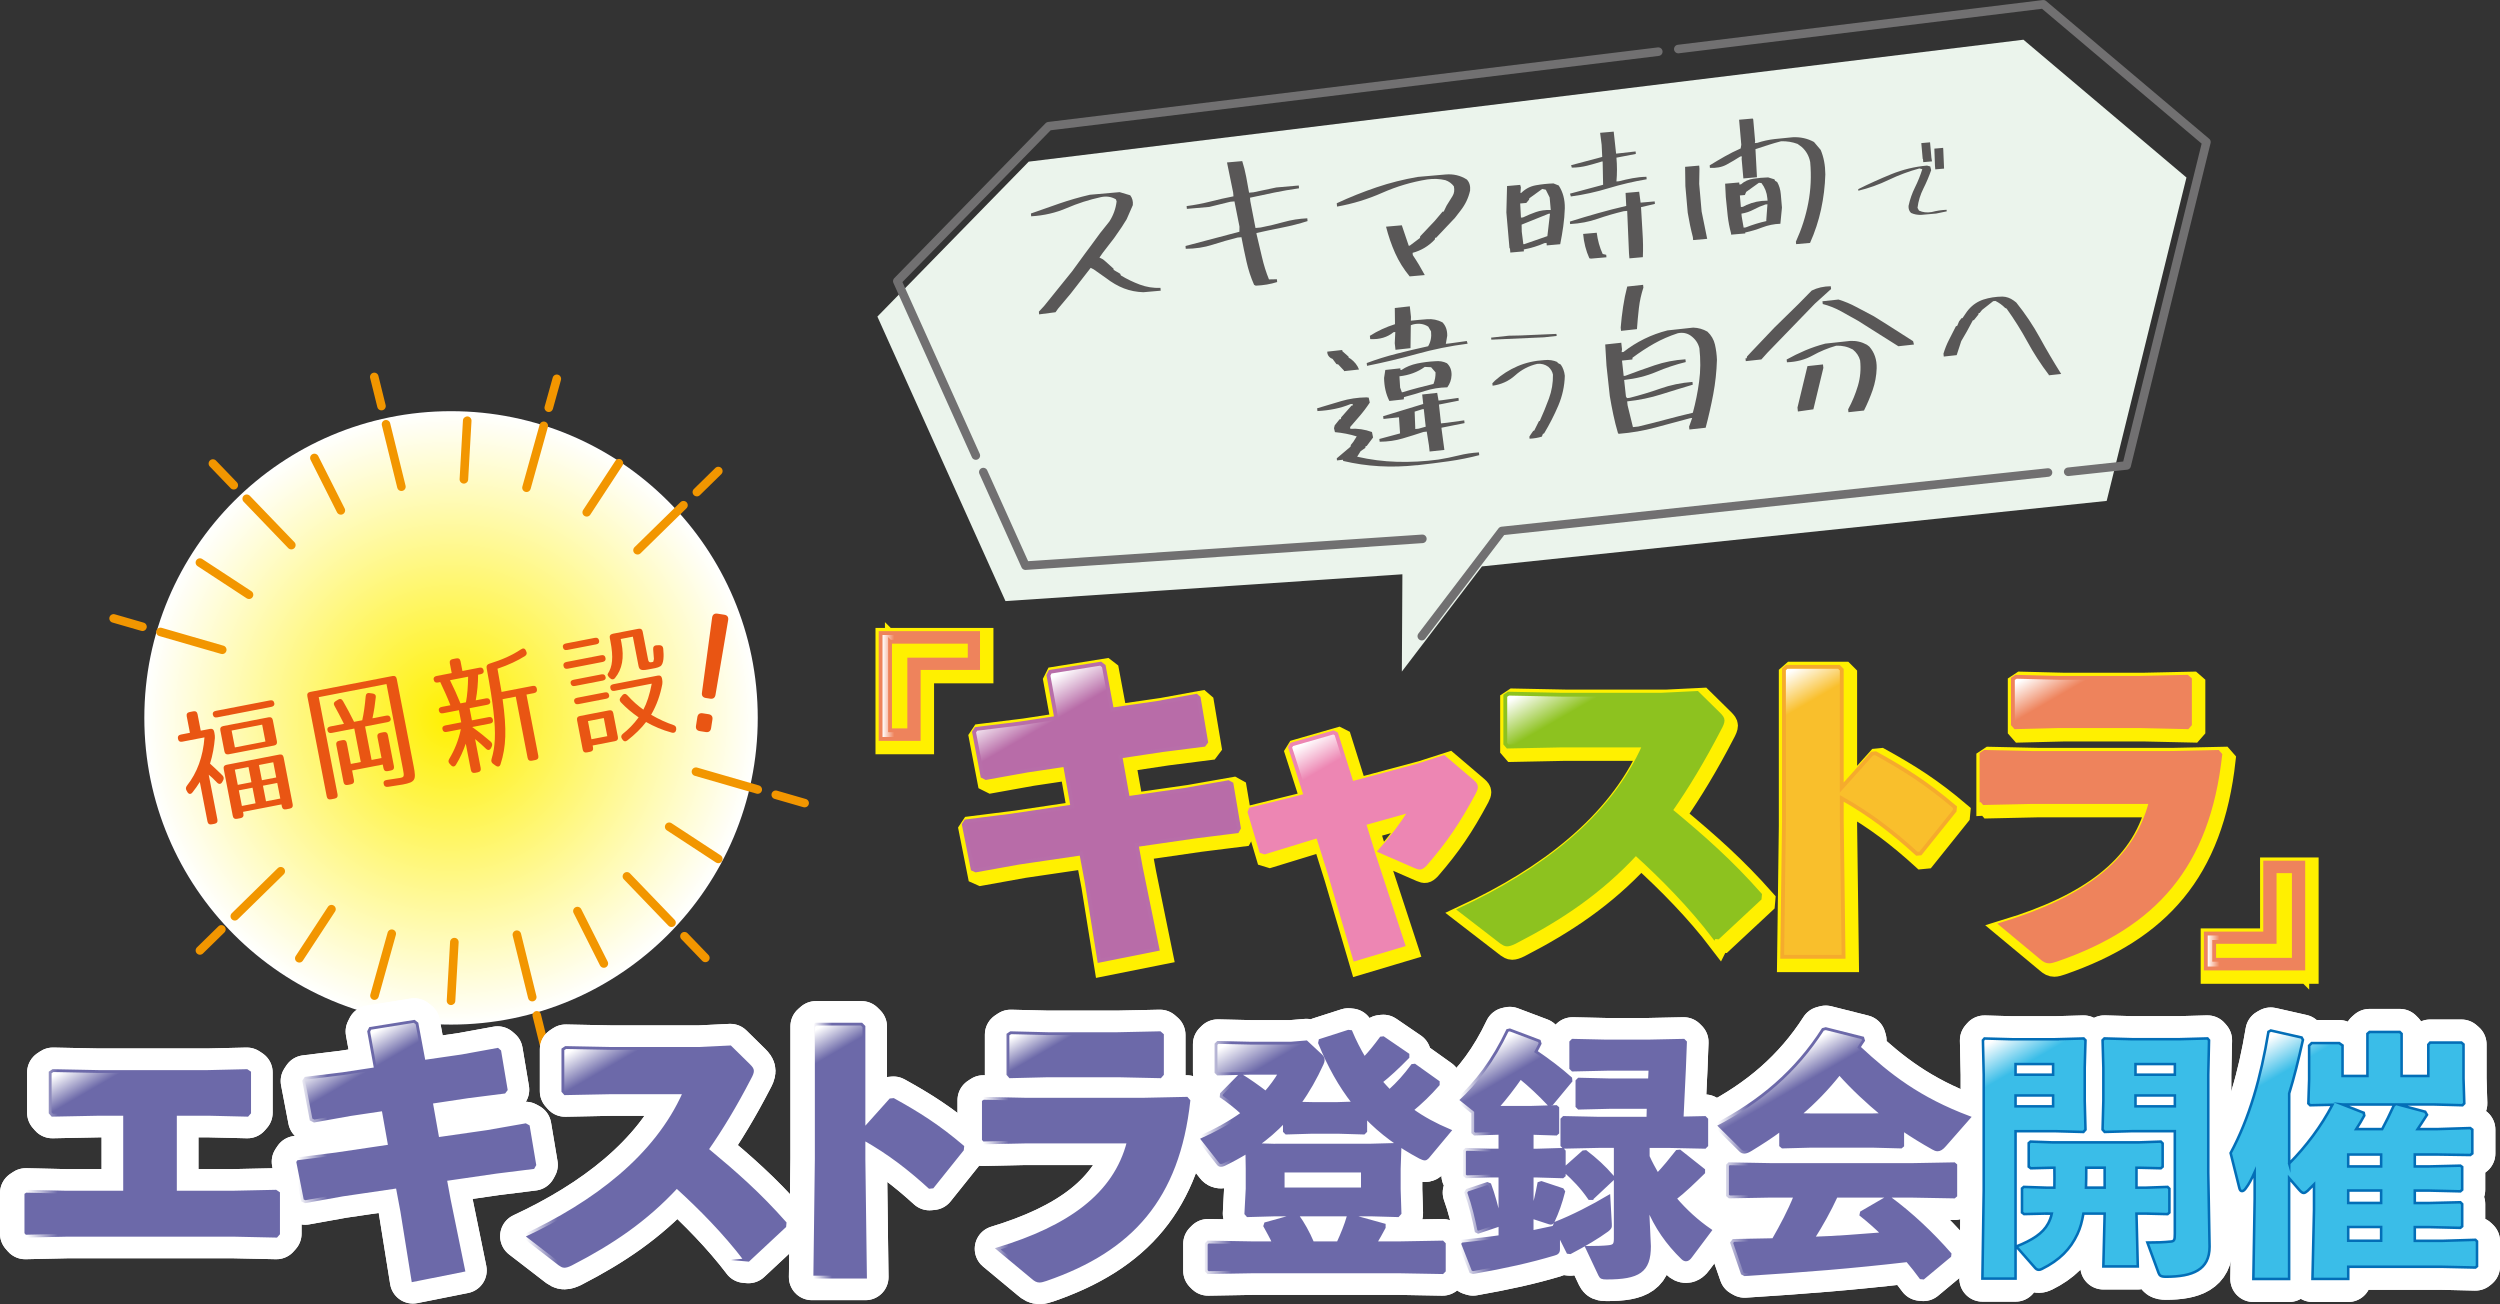 <?xml version="1.0" encoding="UTF-8"?> <svg xmlns="http://www.w3.org/2000/svg" xmlns:xlink="http://www.w3.org/1999/xlink" id="_レイヤー_2" data-name="レイヤー 2" viewBox="0 0 650.94 339.57"><rect x="0" y="0" width="650.94" height="339.57" fill="#333333" stroke="none"/><defs><style> .cls-1 { fill: url(#_名称未設定グラデーション_7); stroke: #ed86b3; } .cls-1, .cls-2, .cls-3, .cls-4, .cls-5, .cls-6, .cls-7, .cls-8, .cls-9, .cls-10, .cls-11, .cls-12, .cls-13, .cls-14, .cls-15, .cls-16, .cls-17, .cls-18 { stroke-miterlimit: 10; } .cls-1, .cls-2, .cls-3, .cls-4, .cls-15, .cls-16, .cls-17 { stroke-width: 1px; } .cls-2 { fill: url(#_名称未設定グラデーション_8-2); stroke: #b86ea9; } .cls-19 { stroke: #717071; stroke-width: 2.23px; } .cls-19, .cls-5, .cls-6, .cls-7, .cls-8, .cls-9, .cls-10, .cls-11, .cls-12, .cls-13, .cls-18 { fill: none; } .cls-19, .cls-20 { stroke-linecap: round; stroke-linejoin: round; } .cls-21 { fill: #595757; } .cls-21, .cls-22, .cls-23, .cls-24, .cls-25, .cls-26, .cls-27, .cls-28, .cls-29, .cls-30, .cls-31, .cls-32, .cls-33, .cls-34, .cls-35 { stroke-width: 0px; } .cls-22 { fill: url(#_名称未設定グラデーション_10); } .cls-23 { fill: #f29600; } .cls-3 { fill: url(#_名称未設定グラデーション_6); stroke: #8dc21f; } .cls-4 { fill: url(#_名称未設定グラデーション_4); } .cls-4, .cls-16, .cls-17 { stroke: #ee835c; } .cls-5 { stroke: url(#_名称未設定グラデーション_8); stroke-width: 1.33px; } .cls-24 { fill: #e95513; } .cls-25 { fill: url(#_名称未設定グラデーション_2-4); } .cls-26 { fill: url(#_名称未設定グラデーション_2-5); } .cls-27 { fill: url(#_名称未設定グラデーション_2-2); } .cls-28 { fill: url(#_名称未設定グラデーション_2-6); } .cls-29 { fill: url(#_名称未設定グラデーション_2-7); } .cls-30 { fill: url(#_名称未設定グラデーション_2-3); } .cls-31 { fill: url(#_名称未設定グラデーション_2-8); } .cls-32 { fill: url(#_名称未設定グラデーション_3-2); } .cls-20 { fill: #fff; stroke: #fff; stroke-width: 12px; } .cls-6 { stroke: url(#_名称未設定グラデーション_2-10); } .cls-6, .cls-7, .cls-8, .cls-9, .cls-10, .cls-11, .cls-12, .cls-18 { stroke-width: .74px; } .cls-7 { stroke: url(#_名称未設定グラデーション_2-11); } .cls-8 { stroke: url(#_名称未設定グラデーション_2-16); } .cls-9 { stroke: url(#_名称未設定グラデーション_2-14); } .cls-10 { stroke: url(#_名称未設定グラデーション_2-15); } .cls-11 { stroke: url(#_名称未設定グラデーション_2-12); } .cls-12 { stroke: url(#_名称未設定グラデーション_2-13); } .cls-13 { stroke: #036eb7; stroke-width: .67px; } .cls-33 { fill: #ebf4ec; } .cls-34 { fill: url(#_名称未設定グラデーション_2); } .cls-35 { fill: url(#_名称未設定グラデーション_3); } .cls-14 { fill: #fff000; stroke: #fff000; stroke-width: 5.33px; } .cls-15 { fill: url(#_名称未設定グラデーション_5); stroke: #f5ab2d; } .cls-16 { fill: url(#_名称未設定グラデーション_4-2); } .cls-17 { fill: url(#_名称未設定グラデーション_4-3); } .cls-18 { stroke: url(#_名称未設定グラデーション_2-9); } </style><linearGradient id="_名称未設定グラデーション_8" data-name="名称未設定グラデーション 8" x1="250.25" y1="211.52" x2="323.29" y2="211.52" gradientUnits="userSpaceOnUse"><stop offset=".02" stop-color="#fff"></stop><stop offset=".15" stop-color="#b86ca8"></stop></linearGradient><radialGradient id="_名称未設定グラデーション_10" data-name="名称未設定グラデーション 10" cx="117.44" cy="186.92" fx="117.44" fy="186.92" r="79.86" gradientUnits="userSpaceOnUse"><stop offset="0" stop-color="#fff000"></stop><stop offset="1" stop-color="#fff"></stop></radialGradient><linearGradient id="_名称未設定グラデーション_8-2" data-name="名称未設定グラデーション 8" x1="267.79" y1="178.2" x2="306.03" y2="244.42" xlink:href="#_名称未設定グラデーション_8"></linearGradient><linearGradient id="_名称未設定グラデーション_7" data-name="名称未設定グラデーション 7" x1="343" y1="190.02" x2="372.84" y2="241.71" gradientUnits="userSpaceOnUse"><stop offset=".02" stop-color="#fff"></stop><stop offset=".16" stop-color="#ed86b3"></stop></linearGradient><linearGradient id="_名称未設定グラデーション_6" data-name="名称未設定グラデーション 6" x1="395.29" y1="179.16" x2="436.41" y2="250.38" gradientUnits="userSpaceOnUse"><stop offset=".02" stop-color="#fff"></stop><stop offset=".15" stop-color="#8dc21f"></stop></linearGradient><linearGradient id="_名称未設定グラデーション_5" data-name="名称未設定グラデーション 5" x1="456.95" y1="178.42" x2="493.34" y2="241.44" gradientUnits="userSpaceOnUse"><stop offset=".02" stop-color="#fff"></stop><stop offset=".15" stop-color="#f9bf2c"></stop></linearGradient><linearGradient id="_名称未設定グラデーション_4" data-name="名称未設定グラデーション 4" x1="526.36" y1="175.39" x2="561.72" y2="236.63" gradientUnits="userSpaceOnUse"><stop offset=".02" stop-color="#fff"></stop><stop offset=".14" stop-color="#ee835c"></stop></linearGradient><linearGradient id="_名称未設定グラデーション_4-2" data-name="名称未設定グラデーション 4" x1="229.28" y1="178.62" x2="254.67" y2="178.62" xlink:href="#_名称未設定グラデーション_4"></linearGradient><linearGradient id="_名称未設定グラデーション_4-3" data-name="名称未設定グラデーション 4" x1="574.34" y1="238.38" x2="599.72" y2="238.38" xlink:href="#_名称未設定グラデーション_4"></linearGradient><linearGradient id="_名称未設定グラデーション_2" data-name="名称未設定グラデーション 2" x1="20.76" y1="274.72" x2="53.97" y2="332.25" gradientUnits="userSpaceOnUse"><stop offset=".02" stop-color="#fff"></stop><stop offset=".14" stop-color="#6c69a9"></stop></linearGradient><linearGradient id="_名称未設定グラデーション_2-2" data-name="名称未設定グラデーション 2" x1="91.44" y1="270.63" x2="124.81" y2="328.42" xlink:href="#_名称未設定グラデーション_2"></linearGradient><linearGradient id="_名称未設定グラデーション_2-3" data-name="名称未設定グラデーション 2" x1="149.49" y1="271.48" x2="185.36" y2="333.62" xlink:href="#_名称未設定グラデーション_2"></linearGradient><linearGradient id="_名称未設定グラデーション_2-4" data-name="名称未設定グラデーション 2" x1="205.22" y1="270.83" x2="236.97" y2="325.82" xlink:href="#_名称未設定グラデーション_2"></linearGradient><linearGradient id="_名称未設定グラデーション_2-5" data-name="名称未設定グラデーション 2" x1="264.41" y1="268.18" x2="295.27" y2="321.62" xlink:href="#_名称未設定グラデーション_2"></linearGradient><linearGradient id="_名称未設定グラデーション_2-6" data-name="名称未設定グラデーション 2" x1="322.38" y1="268.35" x2="362.96" y2="338.65" xlink:href="#_名称未設定グラデーション_2"></linearGradient><linearGradient id="_名称未設定グラデーション_2-7" data-name="名称未設定グラデーション 2" x1="392.04" y1="268.57" x2="429.6" y2="333.63" xlink:href="#_名称未設定グラデーション_2"></linearGradient><linearGradient id="_名称未設定グラデーション_2-8" data-name="名称未設定グラデーション 2" x1="462.33" y1="275.12" x2="496.91" y2="335.02" xlink:href="#_名称未設定グラデーション_2"></linearGradient><linearGradient id="_名称未設定グラデーション_3" data-name="名称未設定グラデーション 3" x1="524.79" y1="265.71" x2="564.84" y2="335.08" gradientUnits="userSpaceOnUse"><stop offset=".02" stop-color="#fff"></stop><stop offset=".14" stop-color="#3abde8"></stop></linearGradient><linearGradient id="_名称未設定グラデーション_3-2" data-name="名称未設定グラデーション 3" x1="593.57" y1="266.94" x2="633.63" y2="336.31" xlink:href="#_名称未設定グラデーション_3"></linearGradient><linearGradient id="_名称未設定グラデーション_2-9" data-name="名称未設定グラデーション 2" x1="5.63" y1="300.32" x2="72.88" y2="300.32" xlink:href="#_名称未設定グラデーション_2"></linearGradient><linearGradient id="_名称未設定グラデーション_2-10" data-name="名称未設定グラデーション 2" x1="76.36" y1="299.7" x2="139.64" y2="299.7" xlink:href="#_名称未設定グラデーション_2"></linearGradient><linearGradient id="_名称未設定グラデーション_2-11" data-name="名称未設定グラデーション 2" x1="135.51" y1="301.15" x2="204.8" y2="301.15" xlink:href="#_名称未設定グラデーション_2"></linearGradient><linearGradient id="_名称未設定グラデーション_2-12" data-name="名称未設定グラデーション 2" x1="211.03" y1="299.59" x2="251.06" y2="299.59" xlink:href="#_名称未設定グラデーション_2"></linearGradient><linearGradient id="_名称未設定グラデーション_2-13" data-name="名称未設定グラデーション 2" x1="254.94" y1="301.23" x2="309.95" y2="301.23" xlink:href="#_名称未設定グラデーション_2"></linearGradient><linearGradient id="_名称未設定グラデーション_2-14" data-name="名称未設定グラデーション 2" x1="311.32" y1="299.93" x2="378.15" y2="299.93" xlink:href="#_名称未設定グラデーション_2"></linearGradient><linearGradient id="_名称未設定グラデーション_2-15" data-name="名称未設定グラデーション 2" x1="378.87" y1="300.46" x2="445.87" y2="300.46" xlink:href="#_名称未設定グラデーション_2"></linearGradient><linearGradient id="_名称未設定グラデーション_2-16" data-name="名称未設定グラデーション 2" x1="445.87" y1="300.3" x2="513.37" y2="300.3" xlink:href="#_名称未設定グラデーション_2"></linearGradient></defs><g id="_レイヤー_1-2" data-name="レイヤー 1"><g><path class="cls-5" d="M300.92,183.1l10.56-1.93.64.55,1.93,11.48-.55.73-10.84,1.38-10.93,1.65,1.93,10.84,14.69-2.11,11.48-2.02.83.46,1.93,11.48-.46.83-11.02,1.38-15.15,2.2,1.1,5.97,4.32,21.12-15.15,3.03-3.31-20.57-1.38-7.35-16.26,2.39-11.2,2.02-.83-.37-2.3-11.57.55-.83,11.66-1.47,16.07-2.39-1.93-10.84-9.83,1.47-10.74,1.93-.92-.46-2.2-11.48.55-.83,11.2-1.38,9.64-1.47-2.02-11.11.46-.92,13.13-2.11.83.64,2.11,11.3,11.39-1.65Z"></path><g><circle class="cls-22" cx="117.44" cy="186.92" r="79.86"></circle><g><g><g><path class="cls-23" d="M37.1,164.3c-.1,0-.21-.01-.31-.04l-7.52-2.17c-.59-.17-.93-.79-.76-1.38s.78-.93,1.38-.76l7.52,2.17c.59.17.93.79.76,1.38-.14.49-.59.81-1.07.81Z"></path><path class="cls-23" d="M57.87,170.3c-.1,0-.21-.01-.31-.04l-16.09-4.65c-.59-.17-.93-.79-.76-1.38s.78-.93,1.38-.76l16.09,4.65c.59.17.93.79.76,1.38-.14.49-.59.81-1.07.81Z"></path></g><g><path class="cls-23" d="M60.86,127.46c-.29,0-.58-.11-.8-.34l-5.43-5.65c-.43-.44-.41-1.15.03-1.58.45-.43,1.15-.41,1.58.03l5.43,5.65c.43.44.41,1.15-.03,1.58-.22.21-.5.31-.77.31Z"></path><path class="cls-23" d="M75.85,143.05c-.29,0-.58-.11-.8-.34l-11.61-12.07c-.43-.44-.41-1.15.03-1.58.44-.43,1.15-.41,1.58.03l11.61,12.07c.43.44.41,1.15-.03,1.58-.22.21-.5.31-.77.31Z"></path></g><g><path class="cls-23" d="M181.44,129.24c-.29,0-.58-.11-.79-.33-.43-.44-.42-1.14.01-1.58l5.59-5.48c.44-.43,1.15-.42,1.58.02.43.44.42,1.14-.01,1.58l-5.59,5.48c-.22.21-.5.32-.78.32Z"></path><path class="cls-23" d="M166,144.38c-.29,0-.58-.11-.8-.33-.43-.44-.42-1.14.02-1.58l11.96-11.72c.44-.43,1.15-.42,1.58.02.43.44.42,1.14-.02,1.58l-11.96,11.72c-.22.21-.5.32-.78.32Z"></path></g><g><path class="cls-23" d="M142.89,107.28c-.1,0-.2-.01-.3-.04-.59-.17-.94-.78-.78-1.37l2.1-7.54c.17-.59.77-.94,1.37-.77.59.16.94.78.78,1.37l-2.1,7.54c-.14.49-.59.82-1.07.82Z"></path><path class="cls-23" d="M137.09,128.11c-.1,0-.2-.01-.3-.04-.59-.17-.94-.78-.78-1.37l4.5-16.13c.17-.59.77-.94,1.37-.77.59.17.94.78.78,1.37l-4.5,16.13c-.14.49-.59.82-1.07.82Z"></path></g><g><path class="cls-23" d="M99.33,106.86c-.5,0-.96-.34-1.08-.85l-1.88-7.6c-.15-.6.22-1.2.81-1.35.6-.15,1.2.22,1.35.81l1.88,7.6c.15.6-.22,1.2-.81,1.35-.09.02-.18.03-.27.03Z"></path><path class="cls-23" d="M104.52,127.85c-.5,0-.96-.34-1.08-.85l-4.01-16.26c-.15-.6.22-1.2.81-1.35.6-.15,1.2.22,1.35.81l4.01,16.26c.15.6-.22,1.2-.81,1.35-.09.02-.18.03-.27.03Z"></path></g><path class="cls-23" d="M64.84,155.97c-.21,0-.42-.06-.61-.18l-12.79-8.38c-.52-.34-.66-1.03-.32-1.54.34-.51,1.02-.66,1.54-.32l12.79,8.38c.52.34.66,1.03.32,1.54-.21.33-.57.5-.93.5Z"></path><path class="cls-23" d="M88.75,134.01c-.41,0-.8-.23-1-.61l-6.88-13.65c-.28-.55-.06-1.22.49-1.5.54-.28,1.22-.06,1.5.49l6.88,13.65c.28.55.06,1.22-.49,1.5-.16.08-.33.12-.5.12Z"></path><path class="cls-23" d="M120.79,125.92s-.04,0-.07,0c-.61-.04-1.08-.56-1.05-1.18l.87-15.27c.03-.61.58-1.05,1.18-1.05.61.04,1.08.56,1.05,1.18l-.87,15.27c-.03.59-.53,1.05-1.11,1.05Z"></path><path class="cls-23" d="M152.77,134.51c-.21,0-.42-.06-.61-.18-.52-.34-.66-1.03-.32-1.54l8.38-12.79c.34-.52,1.02-.66,1.54-.32.52.34.66,1.03.32,1.54l-8.38,12.79c-.21.33-.57.5-.93.5Z"></path></g><g><g><path class="cls-23" d="M209.51,210.22c-.1,0-.21-.01-.31-.04l-7.52-2.17c-.59-.17-.93-.79-.76-1.38.17-.59.79-.93,1.38-.76l7.52,2.17c.59.17.93.79.76,1.38-.14.49-.59.8-1.07.8Z"></path><path class="cls-23" d="M197.3,206.69c-.1,0-.21-.01-.31-.04l-16.09-4.65c-.59-.17-.93-.79-.76-1.38.17-.59.79-.93,1.38-.76l16.09,4.65c.59.17.93.79.76,1.38-.14.49-.59.8-1.07.8Z"></path></g><g><path class="cls-23" d="M183.65,250.53c-.29,0-.58-.11-.8-.34l-5.43-5.64c-.43-.44-.41-1.15.03-1.58.44-.43,1.15-.41,1.58.03l5.43,5.64c.43.44.41,1.15-.03,1.58-.22.21-.5.31-.77.31Z"></path><path class="cls-23" d="M174.84,241.37c-.29,0-.58-.11-.8-.34l-11.61-12.07c-.43-.44-.41-1.15.03-1.58.44-.43,1.15-.41,1.58.03l11.61,12.07c.43.44.41,1.15-.03,1.58-.22.21-.5.31-.77.31Z"></path></g><g><path class="cls-23" d="M52.06,248.59c-.29,0-.58-.11-.8-.34-.43-.44-.42-1.14.02-1.58l5.59-5.48c.44-.43,1.14-.42,1.58.02.43.44.42,1.14-.02,1.58l-5.59,5.48c-.22.21-.5.32-.78.32Z"></path><path class="cls-23" d="M61.14,239.69c-.29,0-.58-.11-.8-.34-.43-.44-.42-1.14.02-1.58l11.96-11.72c.44-.43,1.14-.42,1.58.02.43.44.42,1.14-.02,1.58l-11.96,11.72c-.22.21-.5.32-.78.32Z"></path></g><g><path class="cls-23" d="M94.09,272.61c-.1,0-.2-.01-.3-.04-.59-.17-.94-.78-.78-1.37l2.1-7.54c.17-.59.78-.94,1.37-.78.59.17.94.78.78,1.37l-2.1,7.54c-.14.49-.59.81-1.07.81Z"></path><path class="cls-23" d="M97.51,260.36c-.1,0-.2-.01-.3-.04-.59-.17-.94-.78-.78-1.37l4.5-16.13c.17-.59.77-.94,1.37-.78.59.17.94.78.78,1.37l-4.5,16.13c-.14.49-.59.81-1.07.81Z"></path></g><g><path class="cls-23" d="M141.64,273.09c-.5,0-.96-.34-1.08-.85l-1.88-7.6c-.15-.6.22-1.2.81-1.35s1.2.22,1.35.81l1.88,7.6c.15.6-.22,1.2-.81,1.35-.09.02-.18.03-.27.03Z"></path><path class="cls-23" d="M138.59,260.75c-.5,0-.96-.34-1.08-.85l-4.01-16.26c-.15-.6.22-1.2.81-1.35.59-.15,1.2.22,1.35.81l4.01,16.26c.15.6-.22,1.2-.81,1.35-.09.02-.18.03-.27.03Z"></path></g><path class="cls-23" d="M187.03,224.76c-.21,0-.42-.06-.61-.18l-12.79-8.38c-.52-.34-.66-1.03-.32-1.54.34-.52,1.02-.66,1.54-.32l12.79,8.38c.52.34.66,1.03.32,1.54-.21.33-.57.5-.93.5Z"></path><path class="cls-23" d="M157.23,251.99c-.41,0-.8-.22-1-.61l-6.88-13.65c-.28-.55-.06-1.22.49-1.5.54-.28,1.22-.06,1.5.49l6.88,13.65c.28.55.06,1.22-.49,1.5-.16.08-.33.12-.5.12Z"></path><path class="cls-23" d="M117.44,261.69s-.04,0-.07,0c-.61-.03-1.08-.56-1.05-1.18l.87-15.27c.04-.61.56-1.08,1.18-1.05.61.03,1.08.56,1.05,1.18l-.87,15.27c-.03.59-.53,1.05-1.11,1.05Z"></path><path class="cls-23" d="M77.93,250.63c-.21,0-.42-.06-.61-.18-.52-.34-.66-1.03-.32-1.54l8.38-12.79c.34-.52,1.02-.67,1.54-.32.52.34.66,1.03.32,1.54l-8.38,12.79c-.21.33-.57.5-.93.5Z"></path></g></g><g><g><path class="cls-24" d="M49.37,185.4l.96-.19c.6-.12,1,.15,1.11.75l.83,4.29,2.39-.46c.6-.12,1,.15,1.11.75l.09.47c.08.4.1.71.09,1.16-.19,2.24-.56,4.42-1.26,6.66.96.85,1.81,1.69,3.21,3.04.39.41.47.84.19,1.34l-.23.42c-.34.58-.84.65-1.36.12-1.04-1.08-1.58-1.59-2.15-2.03l2.26,11.67c.12.6-.15,1-.75,1.11l-.73.14c-.6.12-1-.15-1.11-.75l-1.99-10.28c-.58.94-1.2,1.82-1.92,2.72-.44.57-.97.5-1.33-.12l-.21-.37c-.26-.47-.2-.86.13-1.3,2.63-3.34,4.17-7.5,4.54-12.54l-5.79,1.12c-.6.12-1-.15-1.11-.75-.12-.6.15-1,.75-1.11l2.36-.46-.83-4.29c-.12-.6.15-1,.75-1.11ZM71.43,183.1c.1.5-.19.83-.78.95l-14.13,2.74c-.6.12-1-.15-1.11-.75-.1-.5.18-.83.78-.95l14.13-2.73c.6-.12,1,.15,1.11.75ZM71.04,187.52l1.06,5.49c.12.6-.15,1-.75,1.11l-11.81,2.28c-.6.12-1-.15-1.11-.75l-1.06-5.49c-.12-.6.15-1,.75-1.11l11.81-2.28c.6-.12,1,.15,1.11.75ZM62.62,213.03l-.9.17c-.6.12-1-.15-1.11-.75l-2.36-12.21c-.12-.6.15-1,.75-1.11l13.74-2.66c.6-.12,1,.15,1.11.75l2.36,12.21c.12.6-.15,1-.75,1.11l-.96.19c-.6.12-1-.15-1.11-.75l-.1-.53-10.01,1.94.1.53c.12.6-.15,1-.75,1.11ZM61.16,194.61l7.95-1.54-.85-4.39-7.95,1.54.85,4.39ZM61.91,204.36l3.56-.69-.77-3.96-3.56.69.77,3.96ZM62.19,205.79l.79,4.06,3.56-.69-.79-4.06-3.56.69ZM68.2,203.15l3.72-.72-.77-3.96-3.72.72.77,3.96ZM68.47,204.58l.79,4.06,3.72-.72-.79-4.06-3.72.72Z"></path><path class="cls-24" d="M82.99,181.52l4.9,25.31c.12.6-.15,1-.75,1.11l-.96.19c-.6.12-1-.15-1.11-.75l-5.05-26.11c-.12-.6.15-1,.75-1.11l21.42-4.14c.6-.12,1,.15,1.11.75l4.42,22.81c.68,3.52.41,4.06-2.85,4.69-.4.08-1.71.26-3.82.6-.64.09-1.03-.15-1.15-.74-.14-.56.13-.96.8-1.05,2.08-.3,3.19-.48,3.42-.52,1.13-.22,1.18-.33.77-2.43l-4.26-22.02-17.63,3.41ZM101.73,187.07c.1.5-.18.83-.78.95l-5.89,1.14,1.69,8.71,2.59-.5-1.06-5.45c-.12-.6.15-1,.75-1.11l.86-.17c.6-.12,1,.15,1.11.75l1.57,8.11c.12.6-.15,1-.75,1.11l-.86.17c-.6.12-1-.15-1.11-.75l-.19-.96-7.98,1.54.48,2.49c.12.6-.15,1-.75,1.11l-.86.17c-.6.12-1-.15-1.11-.75l-1.87-9.64c-.12-.6.15-1,.75-1.11l.86-.17c.6-.12,1,.15,1.11.75l1.06,5.45,2.59-.5-1.69-8.71-5.89,1.14c-.6.12-1-.15-1.11-.75-.1-.5.18-.83.78-.94l3.53-.68c-.9-1.79-1.72-3.36-2.46-4.67-.31-.53-.19-.96.34-1.27l.59-.36c.53-.31.96-.19,1.28.37,1.08,1.86,1.98,3.62,2.88,5.41l2.13-.41c.39-1.73.7-3.86.9-6.25.05-.63.44-.95,1.05-.82l.74.1c.6.09.91.41.84.94-.18,1.76-.45,3.57-.87,5.52l3.62-.7c.6-.12,1,.15,1.11.75Z"></path><path class="cls-24" d="M127.65,182.6c.09.47-.19.8-.79.91l-4.59.89.61,3.16,4.36-.84c.6-.12,1,.15,1.11.75.1.5-.18.83-.78.94l-4.62.89c1.85,1.33,3.44,2.61,4.81,3.8.42.4.5.8.26,1.33l-.15.3c-.32.65-.83.71-1.34.22-.85-.84-1.81-1.69-2.83-2.52l1.46,7.55c.12.6-.15,1-.75,1.11l-.7.14c-.6.12-1-.15-1.11-.75l-1.33-6.85c-.64,1.85-1.43,3.66-2.53,5.46-.34.58-.87.65-1.32.15l-.3-.32c-.42-.4-.44-.85-.15-1.32,1.38-2.3,2.44-4.89,3.02-7.73l-3.69.71c-.6.12-1-.15-1.11-.75-.1-.5.18-.83.78-.95l4.12-.8-.61-3.16-4.12.8c-.6.12-1-.15-1.11-.75-.09-.47.19-.8.79-.91l2.23-.43c-.83-2.15-1.77-4.18-2.65-6.04l-.6.12c-.6.12-.99-.15-1.11-.75-.1-.5.18-.83.78-.95l3.92-.76-.49-2.53c-.12-.6.15-1,.75-1.11l.93-.18c.6-.12,1,.15,1.11.75l.49,2.53,4.42-.86c.6-.12,1,.15,1.11.75.1.5-.18.83-.78.95l-.67.13c0,2.17-.19,4.35-.61,6.67l2.66-.51c.6-.12,1,.15,1.11.75ZM121.89,176.2l-4.72.91c1,1.98,1.87,3.95,2.72,6.03l1.43-.28c.35-1.76.53-4.04.57-6.67ZM139.79,179.36c.12.6-.15,1-.75,1.11l-1.96.38,3.08,15.93c.12.6-.15,1-.75,1.11l-.93.18c-.6.12-1-.15-1.11-.75l-3.08-15.93-3.43.66c1.12,7.93.92,12.42-.52,16.9-.18.66-.7.83-1.27.42l-.64-.46c-.48-.32-.59-.71-.45-1.26.96-3.22,1.16-6.5.51-12.35-.32-2.91-.91-6.66-1.78-11.32-.12-.6.12-.99.7-1.17,3.26-1.01,5.93-2.18,8.25-3.74.55-.38,1.02-.27,1.27.34l.07.16c.27.5.15.97-.34,1.27-1.85,1.15-4.21,2.3-7.13,3.28.49,2.7.85,4.74,1.06,6.04l8.08-1.56c.6-.12,1,.15,1.11.75Z"></path><path class="cls-24" d="M156,166.84c.1.5-.18.83-.78.94l-7.55,1.46c-.6.12-1-.15-1.11-.75-.1-.5.19-.83.78-.95l7.55-1.46c.6-.12,1,.15,1.11.75ZM157.67,171.35c.1.53-.17.9-.77,1.01l-9.08,1.76c-.6.12-1-.15-1.11-.75-.1-.53.17-.9.77-1.01l9.08-1.76c.6-.12,1,.15,1.11.75ZM157.7,176.34c.09.47-.2.76-.8.88l-7.22,1.4c-.6.12-1-.15-1.11-.75-.09-.47.2-.76.8-.88l7.22-1.4c.6-.12,1,.15,1.11.75ZM158.61,181.03c.09.47-.19.8-.79.91l-7.22,1.4c-.6.12-1-.15-1.11-.75-.09-.47.19-.8.79-.91l7.22-1.4c.6-.12,1,.15,1.11.75ZM159.69,185.72l1.19,6.15c.12.6-.15,1-.75,1.11l-5.82,1.13.1.53c.12.6-.15,1-.75,1.11l-.83.16c-.6.12-1-.15-1.11-.75l-1.47-7.62c-.12-.6.15-1,.75-1.11l7.58-1.47c.6-.12,1,.15,1.11.75ZM154,192.48l4.12-.8-.91-4.72-4.12.8.91,4.72ZM159.51,165.02l6.72-1.3c.6-.12,1,.15,1.11.75l1.4,7.22c.07.37.19.83.77.75.8-.12.54-.07.76-.87,0-.14-.06-1.02-.2-2.48-.06-.64.25-1.05.9-1.07l.69-.03c.58,0,.95.26,1.03.87.19,1.86.19,4.03-.76,4.63-.74.45-1.66.53-3.15.82-1.9.37-2.33.1-2.54-.99l-1.46-7.55-3.16.61.19.96c.76,3.92.2,6.9-1.67,9.19-.39.49-.91.45-1.34.02l-.17-.17c-.39-.41-.52-.73-.36-.97,1.17-1.78,1.51-4.12.66-8.51l-.15-.76c-.12-.6.15-1,.75-1.11ZM162.17,191.07c1.35-1.05,2.83-2.51,4.11-4.28-1.83-1.27-3.37-2.59-4.63-3.94-.4-.44-.38-.89-.01-1.31l.39-.49c.42-.5.91-.49,1.35.01,1.37,1.53,2.77,2.74,4.14,3.72.89-1.66,1.65-3.94,2.18-6.77l-9.68,1.87c-.6.12-1-.15-1.11-.75-.1-.53.18-.86.78-.98l11.57-2.24c.6-.12,1,.15,1.11.75l.05.27c.08.43.08.74.03,1.2-.51,2.72-1.41,5.38-2.91,7.98,2.1,1.22,3.99,2.06,5.8,2.67.55.17.79.54.73,1.1v.11c-.1.64-.52.93-1.14.77-2.47-.66-4.73-1.64-6.71-2.77-1.21,1.61-2.95,3.3-4.84,4.77-.51.41-.97.33-1.32-.23l-.1-.15c-.34-.49-.25-.95.23-1.32Z"></path></g><path class="cls-24" d="M185.5,187.34l-.35,2.26c-.12.77-.61,1.13-1.38,1.01l-1.54-.24c-.77-.12-1.13-.61-1.01-1.38l.35-2.26c.12-.77.61-1.13,1.38-1.01l1.54.24c.77.12,1.13.61,1.01,1.38ZM184.93,181.92l-1.15-.18c-.77-.12-1.13-.61-1.01-1.38l2.65-19.57c.12-.77.61-1.13,1.38-1.01l1.79.28c.77.12,1.13.61,1.01,1.38l-3.3,19.47c-.12.77-.61,1.13-1.38,1.01Z"></path></g></g><g><polygon class="cls-33" points="385.87 147.48 365.01 174.86 365.15 149.53 261.8 156.51 228.45 82.43 267.85 42.09 526.85 10.34 569.3 46.22 548.53 130.42 385.87 147.48"></polygon><g><polyline class="cls-19" points="254.08 118.61 233.64 73.21 273.04 32.86 431.78 13.45"></polyline><polyline class="cls-19" points="370.35 140.3 267 147.28 256.03 122.92"></polyline><polyline class="cls-19" points="533.25 123.03 391.06 138.25 370.2 165.64"></polyline><polyline class="cls-19" points="436.99 12.77 532.04 1.12 574.5 36.99 553.73 121.19 538.51 122.84"></polyline></g></g><g><path class="cls-21" d="M500.19,55.95c-.93.03-1.8-.14-2.6-.51-.48-.45-.7-1.06-.65-1.83.35-1.66.91-3.27,1.67-4.81.77-1.54,1.4-3.12,1.91-4.75l-.76-.19c-2.71.73-5.35,1.72-7.93,2.95-2.57,1.24-5.23,2.19-7.96,2.85l-.04-.41c2.77-1.38,5.65-2.68,8.63-3.9,2.98-1.21,6.08-1.96,9.29-2.24l.84.23.24.97c-.57,1.63-1.25,3.24-2.04,4.81-.79,1.58-1.3,3.24-1.52,5l.39.71c.96.46,2.06.59,3.3.38,1.23-.33,2.52-.53,3.88-.59l.04.41-2.73.57-3.98.35ZM500.77,42.22l-.07-.81-.08-.07-.36-4.08,2.28-.2.35,4,.16.96-2.28.2ZM503.9,44.09l-.08-.91-.16-4.48,2.28-.2.04.41.21,4.99-2.28.2Z"></path><g><path class="cls-21" d="M270.56,81.87l-.06-.73,1.35-1.45,7.31-9.06,3.33-4.57,1.32-1.77,2.63-3.59,2.41-3.02c1.03-1.59,1.66-3.33,1.89-5.23l-.18-.54c-1.17-.7-2.47-.89-3.92-.58-3.07.67-6.03,1.62-8.88,2.85-2.85,1.23-5.94,1.95-9.27,2.14l-.06-.73c2.47-.89,4.97-1.77,7.5-2.63,2.53-.87,5.15-1.62,7.85-2.25l7.76-.68,2.74.82c.55.72.78,1.57.68,2.56l-1.61,3.68-1.29,2.05-1.96,2.84-2.93,3.8-.9,1.28.92.47.65.54,2.1,1.89.03.32,1.7,1,.18.44c1.55.94,3.19,1.73,4.92,2.38,1.73.65,3.53.93,5.39.86l.06.73-4.52.4c-1.78-.06-3.46-.39-5.03-.99-1.57-.6-3.16-1.52-4.77-2.76l-3.14-2.21-.77-.39-5.17,6.66-3.33,3.97-.66.93-4.23.55Z"></path><path class="cls-21" d="M327.02,74.4l-.48-.23c-.84-1.89-1.5-3.9-1.98-6.04-.48-2.14-.92-4.26-1.32-6.37l-1,.09c-2.22.56-4.41,1.19-6.55,1.88-2.15.69-4.46,1.04-6.95,1.05l-.06-.73,14.03-3.71.02-1.34-1.31-6.56-1.05.09-5.5,1.35-5.84.51-.06-.73c2.15-.28,4.21-.68,6.18-1.18,1.96-.51,3.97-.96,6.02-1.36l-.09-1-1.6-7.82,3.97-.35c.42,1.31.76,2.68,1.03,4.1.26,1.42.51,2.79.75,4.12l1.14-.1,5.96-1.26,5.84-.51.06.73c-2.24.32-4.4.69-6.48,1.12-2.08.43-4.17.87-6.28,1.33l.08.91,1.35,6.97,1.32-.12c2.02-.39,4.02-.86,6-1.42,1.98-.56,4.03-.88,6.17-.98l.06.73c-2.09.67-4.27,1.23-6.55,1.68-2.28.45-4.53.92-6.75,1.42l.02.27c.48,2.01.96,4.03,1.43,6.06.47,2.03,1.07,3.95,1.81,5.75l2.07-.04.06.73c-1.73.55-3.58.86-5.53.94Z"></path><path class="cls-21" d="M367.04,71.96c-1.54-1.86-2.8-3.87-3.77-6.04s-1.76-4.47-2.38-6.9l4.11-.36,1.8,5.32.27-.02,2.63-1.98.1-.47,3.79-4.01.67-.79,1.33-1.59.32-.03.74-1.54,1.57-2.53c.43-.71.54-1.55.33-2.51-.56-.75-1.29-1.28-2.21-1.6-1.5-.36-3.07-.42-4.71-.19-4.08.66-8,1.83-11.75,3.49-3.75,1.66-7.67,2.86-11.74,3.58l-.08-.87c3.42-1.59,6.87-2.97,10.36-4.15,3.49-1.18,7.07-2.08,10.76-2.71l7.21-.63c2.04-.18,3.89.26,5.54,1.31.67.71.96,1.66.85,2.87-.42,1.91-1.25,3.65-2.49,5.23l-1.45,1.88-4.89,5.17-.27.02-.1.47c-1.63,1.71-3.55,2.86-5.77,3.45l.05.59c1.13,1.68,2.17,3.42,3.12,5.2l-3.97.35Z"></path><path class="cls-21" d="M393.25,65.73l-.09-1.02-.13-.11-.81-9.29.18-6.87,3.42-.3.18.64-.12,1.45.24-.02c1.06-1.05,2.32-1.71,3.79-1.97,1.47-.26,2.99-.43,4.58-.48l1.36.54c1.1,1.68,1.63,3.66,1.59,5.94-.05,1.59-.19,3.16-.41,4.72-.22,1.55-.48,3.09-.79,4.63l-3.5.31-.06-.65-.53.05c-1.69.75-3.49,1.3-5.4,1.66l.04.49-3.54.31ZM403.78,54.67l-.29-3.26-1-2.01-.92-.21-3.36,2.43-.09.38-.71.84-1.59.14.2,3.68.53-.05c1.1-.53,2.22-1,3.37-1.4,1.14-.4,2.43-.58,3.85-.54ZM402.9,61.48l.68-5.85-.37.03-7.02,2.83.04,1.84.41,3.25.29-.02,5.98-2.08ZM424.26,67.25l-.11-1.3-.47-11.04-.9.08c-2.33.56-4.61,1.22-6.83,1.99s-4.59,1.22-7.13,1.36l-.06-.65c2.4-.76,4.82-1.48,7.26-2.17,2.44-.69,4.91-1.33,7.41-1.9l-.17-3.39,3.54-.31.37,2.84,3.67-.32.06.65-3.62.85c.11,2.21.24,4.4.39,6.58.15,2.18.18,4.32.09,6.44l-3.5.31ZM409.02,51.18l-.23-.76,8.62-2.31-.12-6.07-.24.02c-1.2.38-2.45.73-3.75,1.07-1.3.33-2.64.51-4.04.52l-.18-.64,8.1-2.15-.15-3.15-.4-3.13,3.54-.31.62,5.73.24-.02,4.84-.55.06.65-5.05.97c.18,2.09.19,4.16,0,6.2l.65-.06c1.12-.29,2.29-.55,3.5-.78,1.21-.23,2.43-.36,3.66-.38l.06.65c-3.4.57-6.7,1.35-9.9,2.32-3.2.98-6.49,1.7-9.87,2.16ZM414.25,67.34l-.42-.09c-.88-1.95-1.42-4.06-1.62-6.34l3.54-.31c.26,2,.77,3.85,1.55,5.53l.92.21.06.65-4.03.35Z"></path><path class="cls-21" d="M440.85,62.51l-.07-.77c-.54-2.06-.98-4.18-1.34-6.37l-.61-6.93-.07-5,3.67-.32.07.81-.07,3.95.63,7.17,1.45,7.14-3.67.32ZM467.67,63.57l-.06-.65c1.49-3.28,2.57-6.63,3.22-10.07.66-3.44.83-6.99.5-10.66-.3-1.56-1.03-2.87-2.19-3.91l-1.1-.81c-1.39-.51-2.81-.74-4.29-.69-1.12.29-2.24.61-3.34.97-1.1.36-2.22.72-3.33,1.09l.39,7.31-3.54.31-.45-5.09.06-.66-.41.04c-1.14.73-2.32,1.43-3.55,2.1-1.23.67-2.68.95-4.36.85l-.06-.65c1.35-.83,2.67-1.61,3.96-2.34,1.29-.73,2.66-1.42,4.11-2.06l.16-.96-.57-6.52,3.54-.31.14.23.5,5.74-.09.42.65-.06c1.46-.48,2.97-.81,4.53-.99,1.56-.18,3.12-.33,4.7-.47,2.02-.09,3.86.32,5.53,1.24l1.74,2.06c.79,1.87,1.2,4,1.21,6.38-.09,3.07-.46,6.11-1.11,9.11-.65,3-1.61,5.91-2.87,8.73l-3.67.32ZM450.75,61.11l-.03-.37c-.4-1.47-.69-2.99-.87-4.56-.18-1.57-.34-3.19-.49-4.84l-.18-3.51,3.67-.32.05.53.41-.04c.89-.79,1.96-1.28,3.22-1.47s2.54-.3,3.85-.34l1.65.51.15.36.57.36c.52.91.83,1.96.93,3.14.1,1.18.21,2.34.3,3.48l-.41,4.22c-1.66.06-3.22.38-4.68.94-1.46.57-2.95,1.01-4.48,1.34l.02.24-3.67.32ZM454.79,53.37c1.6-.74,3.42-1.12,5.44-1.13l-.06-.65c-.13-1.47-.64-2.78-1.53-3.93l-.66-.07-3.32,2.38-.34.81-1.3.11.26,3.01.53-.05.98-.5ZM459.92,57.56l-.02-.28.3-4.09-.53.05c-1.01.33-2.02.77-3.03,1.31-1.01.54-2.08.9-3.21,1.08l.07.77.5,2.87.53-.05c1.77-.7,3.57-1.26,5.4-1.66Z"></path></g></g><g><path class="cls-21" d="M368.94,121.12c-3.36.36-6.63.46-9.82.27-3.19-.18-6.32-.64-9.4-1.37l-.03-.31-1.57.17-.06-.54,3.58-3.03.09-.46.64-.8.89-1.42c-1.82-.56-3.71-.93-5.67-1.11l-.25-1.02.19-.75,1.28-1.59.31-.03.09-.46,2.71-3.07.31-.03-.04-.4-.58.06c-1.31.54-2.67.95-4.09,1.24-1.42.29-2.92.48-4.49.56l-.08-.72c2.08-.62,4.16-1.24,6.23-1.86,2.07-.62,4.27-.95,6.6-.99l.6.07.28,1.29c-.83,1.27-1.76,2.5-2.78,3.67l-2.34,2.71.05.45c1.93-.12,3.81.16,5.64.84l.29,1.42-1.67,2.23-.27.03-.09.46-1.23.86-.27.44-.62.98c3.39.78,6.85,1.23,10.38,1.33,3.53.1,7.11-.09,10.76-.58,1.82-.29,3.57-.65,5.27-1.07,1.7-.43,3.46-.69,5.3-.8l.08.72c-2.56.67-5.21,1.2-7.94,1.59-2.73.39-5.49.73-8.28,1.04ZM349.95,96.63v-.13s-1.51-1.61-1.51-1.61l-.46-.09-1.01-1.35-.48-.22c-.62-.42-.92-.98-.91-1.67l3.91-.43.03.31,1.61,1.42.03.27.48.27c1.05.77,1.79,1.7,2.22,2.81l-3.91.43ZM355.94,95.25l-.08-.72c2.5-.94,5.11-1.75,7.81-2.44,2.7-.69,5.42-1.33,8.18-1.94.67-1.13.92-2.42.76-3.86l-.73-1.24c-1.14-.75-2.47-.94-3.97-.57l-.57.2-.08,5.97-3.91.43-.19-1.71.14-2.93-.45.05c-1.61,1.33-3.64,1.93-6.08,1.8l-.09-.85c2.01-1.28,4.19-2.29,6.54-3.03l-.05-4.22,3.91-.43.3,2.74-.03,1c1.44-.16,2.86-.29,4.25-.39,1.4-.11,2.72.17,3.98.82.85.88,1.27,2.04,1.24,3.5l-.36,2.09,1.03-.11,4.43-.62.21.7c-4.51.58-8.92,1.47-13.22,2.67-4.3,1.19-8.62,2.23-12.99,3.1ZM372.24,117.58l-.18-1.62-.57-3.58-.85.09c-1.79.59-3.6,1.16-5.43,1.7-1.83.55-3.83.83-5.98.85l-.08-.72,5.39-1.45-.28-4.2-4.04.44-.08-.72,10.43-3.18-.27-2.47,3.91-.43.35,2.01.85-.09,4.34-.61.08.72-5.16,1.02.53,4.9,1.57-.17,4.48-.62.08.72-6.01,1.2.06.58.7,5.2-3.87.42ZM361.76,104.4c-.89-1.75-1.35-3.75-1.38-5.99l.32-2.08,3.91-.43.05.45.27-.03c1.19-.8,2.54-1.35,4.07-1.67,1.53-.32,3.06-.51,4.6-.59,1.17-.13,2.22.05,3.15.52.84.79,1.24,1.82,1.2,3.1-.05,1.19-.42,2.24-1.11,3.17-2.06.04-4,.36-5.83.95-1.83.59-3.65,1.12-5.44,1.59l-.07.6-3.73.41ZM373.24,99.96c.38-.92.56-1.93.54-3.01l-1.15-1.33-1.65-.09c-1.88,1.36-4.08,2.17-6.6,2.45l.18,2.94.45,1.22.27-.03c1.32-.42,2.64-.79,3.97-1.14,1.33-.34,2.66-.68,3.98-1ZM371.22,111.1l-.5-4.58-.4.04-1.98.62.17,4.53.85-.09,1.85-.52Z"></path><path class="cls-21" d="M402.01,87.83l-13.7.61-.06-.53,4.6-.5c2.02-.02,4.08-.08,6.16-.2,2.08-.11,4.16-.2,6.25-.27l.06.53-3.3.36ZM398.27,114.23l-.06-.53.29-.47.73-1.06.23-.03,1.25-2.5.2-.02c.87-1.92,1.67-3.87,2.4-5.86.73-1.99,1.08-4.07,1.04-6.22-.15-.77-.55-1.45-1.2-2.03-.86-.63-1.82-.88-2.88-.77-2.19.51-4.11,1.51-5.75,2.99-1.64,1.48-3.6,2.38-5.88,2.7l-.07-.63.7-.72c1.76-1.56,3.72-2.81,5.86-3.73,2.14-.92,4.47-1.45,7-1.59,1.2-.13,2.33.04,3.4.51l.02.2.83.45c.58.81.94,1.79,1.06,2.92-.07,2.69-.64,5.28-1.7,7.78-1.07,2.5-2.3,4.91-3.69,7.22l-.32.14-.26.7c-.98.31-2.04.49-3.18.55Z"></path><g><path class="cls-21" d="M439.88,111.82l-.08-.72.8-2.27-.54.06c-3,.81-6.03,1.63-9.08,2.44-3.05.82-6.2,1.36-9.44,1.62l-.24-.11c-.48-1.61-.89-3.23-1.23-4.85-.34-1.61-.65-3.24-.92-4.88l-.86-7.91-.33-5.51,4.18-.45.19,1.71-.1.74.49-.05c1.7-1.34,3.51-2.47,5.43-3.41,1.91-.94,3.92-1.67,6.01-2.2l6.7-.73c1.34.04,2.57.39,3.71,1.05,1.01.95,1.66,2.07,1.96,3.36.29,1.29.47,2.61.52,3.97-.09,3.04-.41,6.02-.96,8.95-.55,2.92-1.21,5.84-1.98,8.74l-4.22.46ZM422.08,86.15l-.09-.85c.14-1.77.35-3.57.62-5.39.27-1.82.63-3.59,1.08-5.3l4.13-.45.08.72c-.57,1.73-.96,3.5-1.17,5.31-.21,1.81-.38,3.65-.51,5.51l-4.13.45ZM440.77,107.49c.73-2.72,1.29-5.45,1.65-8.21.37-2.75.39-5.63.06-8.62-.33-1.33-1.08-2.41-2.26-3.26-.98-.68-2.1-.89-3.34-.64-2.23.73-4.29,1.63-6.19,2.7-1.9,1.07-3.77,2.3-5.62,3.68l-.04.46-2.7.29.44,4,.45-.05c2.47-.94,4.99-1.84,7.55-2.71,2.56-.87,5.25-1.4,8.08-1.58l.08.72c-2.63.65-5.2,1.5-7.7,2.57-2.51,1.06-5.29,1.76-8.34,2.09l.47,4.31.27.42.72-.08c2.71-.69,5.37-1.49,7.97-2.41,2.6-.92,5.39-1.5,8.36-1.73l.08.72c-2.73.81-5.48,1.66-8.25,2.53-2.77.88-5.71,1.49-8.83,1.82l.11,1.03,1.39,5.67,1.39-.15c2.36-.56,4.72-1.16,7.06-1.79,2.34-.63,4.72-1.23,7.15-1.8Z"></path><path class="cls-21" d="M454.56,94.03l-.08-.72.32-.03.09-.46,1.18-1.27,5.88-6.19,6.37-6.24,3.4-3.46c1.47-.74,3.12-1.11,4.97-1.13l.08.72-4.22,3.82-12.35,12.76-1.58,1.76-4.04.44ZM481.29,107.31l-.08-.72c1.06-1.96,1.91-4,2.54-6.12.63-2.12.83-4.33.58-6.63-.3-1.12-.94-2.06-1.9-2.84-1.35-.73-2.8-1.06-4.34-.98-2.18.63-4.23,1.48-6.16,2.56-1.93,1.07-4.15,1.66-6.65,1.75l-.08-.72c1.54-.86,3.15-1.65,4.84-2.37,1.68-.71,3.42-1.3,5.22-1.77l6.47-.7c1.57-.08,3.01.25,4.34.98l.64.48c1.35,1.52,1.99,3.41,1.93,5.66-.06,1.95-.41,3.83-1.04,5.66-.64,1.83-1.39,3.61-2.26,5.34l-4.04.44ZM468.13,107.15l-.11-1.03,2.6-10.79,4.04-.44.1.9-2.6,10.79-4.03.57ZM494.3,90.16l-4.98-3.14-5.52-3.49c-1.55-.89-3.08-1.74-4.57-2.55-1.5-.81-3.04-1.41-4.63-1.82l-.08-.72,4.18-.45c1.6.49,3.15,1.14,4.65,1.95,1.5.81,3.02,1.61,4.56,2.41l3.76,2.36,6.45,4.12.23.88-4.04.44Z"></path></g><path class="cls-21" d="M533.47,97.71v-.11c-2.1-2.77-3.96-5.64-5.58-8.62-1.62-2.97-3.43-5.85-5.42-8.63l-.4-.18c-.71-.73-1.54-1.33-2.5-1.81l-.6.06-2.89,2.28-.63.79-.26.03-.07.39-1.17,1.45-.26.03-1.6,2.97-1.43,2.46-1.19,3.65-3.36.37-.08-.75c.37-1.25.85-2.45,1.44-3.6.59-1.15,1.19-2.32,1.79-3.52l.36-.15.48-1.15.63-.82.26-.03,1.14-1.67.43-.54c1.07-1.25,2.37-2.12,3.89-2.62,1.52-.49,3.17-.75,4.96-.77,1.04.04,1.99.38,2.87,1.01l.7.53c2.33,2.9,4.38,5.95,6.14,9.16,1.76,3.21,3.62,6.36,5.56,9.45l-3.21.35Z"></path></g><g><g><path class="cls-14" d="M302.25,184.43l10.56-1.93.64.55,1.93,11.48-.55.73-10.84,1.38-10.93,1.65,1.93,10.84,14.69-2.11,11.48-2.02.83.46,1.93,11.48-.46.83-11.02,1.38-15.15,2.2,1.1,5.97,4.32,21.12-15.15,3.03-3.31-20.57-1.38-7.35-16.26,2.39-11.2,2.02-.83-.37-2.3-11.57.55-.83,11.66-1.47,16.07-2.39-1.93-10.84-9.83,1.47-10.74,1.93-.92-.46-2.2-11.48.55-.83,11.2-1.38,9.64-1.47-2.02-11.11.46-.92,13.13-2.11.83.64,2.11,11.3,11.39-1.65Z"></path><path class="cls-14" d="M341.1,220.07l-10.47,3.21-.92-.28-3.03-10.19.27-.73,11.2-2.76,3.12-.83-4.04-12.58.46-.74,10.84-3.12.73.37,4.04,12.86,16.81-4.5,7.16-2.3,7.44,6.34c.64.55.92.92.92,1.47,0,.37-.18.83-.46,1.38-4.13,7.71-7.44,12.58-12.77,18.73-1.01,1.01-1.38,1.01-2.48.55l-9.28-4.04c3.12-3.49,5.69-6.89,7.99-10.56l-12.12,3.4,2.57,8.36,7.62,23.23-12.58,3.76-6.61-22.41-3.03-9.64-3.4,1.01Z"></path><path class="cls-14" d="M447.64,245.32c-6.06-7.99-13.5-15.52-20.39-21.77-9.28,10.01-19.38,16.81-31.5,23.05-.92.46-1.56.64-2.02.64-.55,0-.92-.28-1.47-.64l-10.84-8.36c21.12-9.83,39.58-23.69,48.03-42.8h-21.86l-13.68.28-.64-.74v-12.49l.83-.55,13.78.28h25.99l9.37-.46,5.6,5.51c.64.64,1.01,1.1,1.01,1.65s-.28,1.19-.83,2.2c-4.23,8.17-8.45,15.15-12.67,21.21,8.73,7.26,15.61,13.32,23.24,21.95l-.09,1.01-10.84,10.1-1.01-.09Z"></path><path class="cls-14" d="M480.89,215.38l.46,35.08h-15.98l.46-35.27v-39.58l.73-.64h13.59l.73.73v30.67l7.9-8.82.92-.09c7.62,4.22,13.32,7.81,20.66,14.05l-.09.92-8.91,11.11-.92.09c-6.15-5.6-12.21-10.29-19.56-14.42v6.15Z"></path><path class="cls-14" d="M517.26,209.69v-12.03l.83-.55,12.58.28h35.27l12.86-.28.64.73c-3.21,29.11-17.08,44.54-42.61,53.36-.83.28-1.47.46-1.93.46-.73,0-1.29-.28-2.11-1.01l-10.38-8.63c21.12-6.43,34.9-16.07,38.94-31.87h-30.76l-12.67.28-.64-.74ZM558.5,190.4h-21.21l-11.2.28-.64-.73v-11.85l.83-.55,11.11.28h20.76l12.67-.28.73.64v11.76l-.64.73-12.4-.28Z"></path></g><path class="cls-14" d="M256,175.26h-15.46v18.47h-9.92v-27.57h25.38v9.1ZM233.08,168.42v23.06h5v-18.4h15.74v-4.65h-20.73Z"></path><path class="cls-14" d="M575.67,244.4h15.46s0-18.47,0-18.47h9.92v27.57h-25.38v-9.1ZM598.59,251.24v-23.06s-5,0-5,0v18.4h-15.74s0,4.65,0,4.65h20.73Z"></path></g><g><g><path class="cls-2" d="M300.92,183.1l10.56-1.93.64.55,1.93,11.48-.55.73-10.84,1.38-10.93,1.65,1.93,10.84,14.69-2.11,11.48-2.02.83.46,1.93,11.48-.46.83-11.02,1.38-15.15,2.2,1.1,5.97,4.32,21.12-15.15,3.03-3.31-20.57-1.38-7.35-16.26,2.39-11.2,2.02-.83-.37-2.3-11.57.55-.83,11.66-1.47,16.07-2.39-1.93-10.84-9.83,1.47-10.74,1.93-.92-.46-2.2-11.48.55-.83,11.2-1.38,9.64-1.47-2.02-11.11.46-.92,13.13-2.11.83.64,2.11,11.3,11.39-1.65Z"></path><path class="cls-1" d="M339.77,218.73l-10.47,3.21-.92-.28-3.03-10.19.27-.73,11.2-2.76,3.12-.83-4.04-12.58.46-.74,10.84-3.12.73.37,4.04,12.86,16.81-4.5,7.16-2.3,7.44,6.34c.64.55.92.92.92,1.47,0,.37-.18.83-.46,1.38-4.13,7.71-7.44,12.58-12.77,18.73-1.01,1.01-1.38,1.01-2.48.55l-9.28-4.04c3.12-3.49,5.69-6.89,7.99-10.56l-12.12,3.4,2.57,8.36,7.62,23.23-12.58,3.76-6.61-22.41-3.03-9.64-3.4,1.01Z"></path><path class="cls-3" d="M446.31,243.99c-6.06-7.99-13.5-15.52-20.39-21.77-9.28,10.01-19.38,16.81-31.5,23.05-.92.46-1.56.64-2.02.64-.55,0-.92-.28-1.47-.64l-10.84-8.36c21.12-9.83,39.58-23.69,48.03-42.8h-21.86l-13.68.28-.64-.74v-12.49l.83-.55,13.78.28h25.99l9.37-.46,5.6,5.51c.64.64,1.01,1.1,1.01,1.65s-.28,1.19-.83,2.2c-4.23,8.17-8.45,15.15-12.67,21.21,8.73,7.26,15.61,13.32,23.24,21.95l-.09,1.01-10.84,10.1-1.01-.09Z"></path><path class="cls-15" d="M479.56,214.05l.46,35.08h-15.98l.46-35.27v-39.58l.73-.64h13.59l.73.73v30.67l7.9-8.82.92-.09c7.62,4.22,13.32,7.81,20.66,14.05l-.09.92-8.91,11.11-.92.09c-6.15-5.6-12.21-10.29-19.56-14.42v6.15Z"></path><path class="cls-4" d="M515.93,208.36v-12.03l.83-.55,12.58.28h35.27l12.86-.28.64.73c-3.21,29.11-17.08,44.54-42.61,53.36-.83.28-1.47.46-1.93.46-.73,0-1.29-.28-2.11-1.01l-10.38-8.63c21.12-6.43,34.9-16.07,38.94-31.87h-30.76l-12.67.28-.64-.74ZM557.16,189.07h-21.21l-11.2.28-.64-.73v-11.85l.83-.55,11.11.28h20.76l12.67-.28.73.64v11.76l-.64.73-12.4-.28Z"></path></g><path class="cls-16" d="M254.67,173.93h-15.46v18.47h-9.92v-27.57h25.38v9.1ZM231.75,167.09v23.06h5v-18.4h15.74v-4.65h-20.73Z"></path><path class="cls-17" d="M574.34,243.07h15.46s0-18.47,0-18.47h9.92v27.57h-25.38v-9.1ZM597.26,249.91v-23.06s-5,0-5,0v18.4h-15.74s0,4.65,0,4.65h20.73Z"></path></g><g><g><g><g><path class="cls-20" d="M6,321.23v-10.58l.72-.48,10.42.24h15.31v-20.27h-6.89l-11.94.24-.56-.64v-10.5l.72-.48,11.86.24h28.45l10.18-.24.72.48v10.5l-.56.64-9.94-.24h-8.82v20.27h14.99l11.14-.24.72.48v10.58l-.56.64-10.98-.24H17.3l-10.74.24-.56-.64Z"></path><path class="cls-20" d="M120.34,274.91l9.22-1.68.56.48,1.68,10.02-.48.64-9.46,1.2-9.54,1.44,1.68,9.46,12.82-1.84,10.02-1.76.72.4,1.68,10.02-.4.72-9.62,1.2-13.22,1.92.96,5.21,3.77,18.43-13.22,2.64-2.88-17.95-1.2-6.41-14.18,2.08-9.78,1.76-.72-.32-2-10.1.48-.72,10.18-1.28,14.02-2.08-1.68-9.46-8.57,1.28-9.38,1.68-.8-.4-1.92-10.02.48-.72,9.78-1.2,8.41-1.28-1.76-9.7.4-.8,11.46-1.84.72.56,1.84,9.86,9.94-1.44Z"></path><path class="cls-20" d="M194,328.04c-5.29-6.97-11.78-13.54-17.79-18.99-8.09,8.74-16.91,14.66-27.49,20.11-.8.4-1.36.56-1.76.56-.48,0-.8-.24-1.28-.56l-9.46-7.29c18.43-8.57,34.54-20.67,41.91-37.34h-19.07l-11.94.24-.56-.64v-10.9l.72-.48,12.02.24h22.68l8.17-.4,4.89,4.81c.56.56.88.96.88,1.44s-.24,1.04-.72,1.92c-3.69,7.13-7.37,13.22-11.06,18.51,7.61,6.33,13.62,11.62,20.27,19.15l-.08.88-9.46,8.82-.88-.08Z"></path><path class="cls-20" d="M224.95,301.92l.4,30.61h-13.94l.4-30.77v-34.54l.64-.56h11.86l.64.64v26.77l6.89-7.69.8-.08c6.65,3.69,11.62,6.81,18.03,12.26l-.08.8-7.77,9.7-.8.08c-5.37-4.89-10.66-8.98-17.07-12.58v5.37Z"></path><path class="cls-20" d="M255.31,296.95v-10.5l.72-.48,10.98.24h30.77l11.22-.24.56.64c-2.8,25.4-14.9,38.87-37.18,46.56-.72.24-1.28.4-1.68.4-.64,0-1.12-.24-1.84-.88l-9.06-7.53c18.43-5.61,30.45-14.02,33.98-27.81h-26.85l-11.06.24-.56-.64ZM291.29,280.12h-18.51l-9.78.24-.56-.64v-10.34l.72-.48,9.7.24h18.11l11.06-.24.64.56v10.26l-.56.64-10.82-.24Z"></path></g><g><path class="cls-20" d="M332.28,298.17h24.49l7.29-.2.47.47-.2,5.87v5.4l.2,6.21-.54.61-7.02-.2h-24.96l-7.15.2-.47-.54.34-6.48v-5.19l-.07-4.32c-1.89,1.15-3.84,2.23-5.94,3.24-.34.14-.54.2-.81.2-.34,0-.61-.13-.88-.54l-5.13-6.54c4.65-2.09,8.43-4.18,11.6-6.48-1.75-1.62-3.64-3.1-5.53-4.38l.07-.67,4.65-4.72h.67c1.89,1.15,4.18,2.77,6.2,4.32,1.35-1.55,2.56-3.17,3.64-4.99h-7.28l-8.84.2-.47-.47v-7.28l.47-.47,8.84.2h10.12l4.11-.34,3.84,3.57c.27.27.54.67.54,1.15,0,.27-.07.61-.27,1.01-1.69,3.71-3.64,7.15-5.87,10.25l3.31.07h6.61l4.11-.13c-3.51-4.45-6.41-9.65-8.84-15.65l.14-.67,7.35-2.36.67.07c1.01,2.43,2.23,4.79,3.51,6.95,1.48-1.55,2.83-3.24,4.32-5.26l.61-.07,6.41,4.38v.67c-2.77,2.83-4.92,4.79-6.95,6.41.74.81,1.42,1.62,2.16,2.36,2.23-2.02,4.05-4.05,5.93-6.61l.61-.07,6.14,4.38v.67c-2.23,2.56-4.52,4.72-6.81,6.61,2.9,2.09,6.14,3.84,9.85,5.4l-5.8,6.95c-.27.27-.47.41-.74.41s-.67-.14-1.21-.41c-5.46-2.9-10.19-6.34-14.17-10.52v3.71l-.47.47-6.81-.2h-6.61l-6.81.2-.47-.47v-2.56c-2.09,2.23-4.45,4.25-6.95,6.07l4.79.14ZM331.61,323.6c-.67-1.48-1.49-2.9-2.29-4.38l.2-.61,7.76-2.16.67.2c1.28,1.75,2.7,4.25,3.84,6.95h6.61c1.08-2.36,1.96-4.52,2.63-6.81l.61-.27,8.77,2.43v.67c-.74,1.42-1.49,2.7-2.23,3.98h6.21l11.2-.2.47.47v7.02l-.47.47-11.2-.2h-38.31l-11.53.2-.47-.47v-7.02l.47-.47,11.53.2h5.53ZM354.74,309.57v-4.65h-20.64v4.65h20.64Z"></path><path class="cls-20" d="M404.74,319.08l.27-.61c4.45-1.75,9.58-4.38,13.9-6.95l.4,7.15c.07.94-.07,1.08-.81,1.69-2.5,1.82-5.67,3.71-9.65,5.8l-.61-.07-2.43-4.86v4.05c0,.81-.4,1.08-1.15,1.28-6.34,1.89-12.68,3.3-21.11,4.79l-.61-.2-2.9-7.35.47-.61c3.71-.4,6.95-.74,10.05-1.21v-3.37l-.27.41-5.4,1.82-.54-.27c-.67-3.24-1.42-6.54-2.7-10.05l.34-.61,5.26-1.75.67.27c.94,2.5,1.82,5.67,2.63,9.38v-11.6h-2.36l-6.41.2-.47-.41v-6.34l.4-.4,6.48.2h2.36v-4.38h-.2l-6.41.2-.47-.41v-5.19l-4.05-3.24c4.99-4.52,9.38-10.32,13.09-18.14l.61-.14,7.69,2.9.2.67c-.34.74-.74,1.42-1.08,2.09,3.17,2.16,6.34,4.52,9.04,6.95l.07.67-4.92,5.94-.88.14c-2.36-2.5-4.86-4.86-7.35-6.88-1.89,2.7-3.85,5.26-6,7.69h8.63l6.68-.2.4.34v6.48l-.4.34-6.27-.2v4.38h1.28l6.68-.2.4.47v6.34l-.4.34-6.68-.2h-1.28v9.31c.67-2.29,1.21-4.59,1.75-7.42l.67-.2,5.46,1.82.34.54c-.74,2.9-1.62,5.4-2.77,7.82-.2.41-.47.47-.94.34l-4.52-1.48v3.78c2.02-.4,3.98-.88,6-1.28l-.2-.34ZM429.15,301.14c.74,1.62,1.55,3.1,2.43,4.65,1.82-1.96,3.37-3.84,5.06-6l.74-.07,6.21,4.92v.67c-2.7,2.63-4.99,4.86-7.42,6.74,2.7,3.17,5.8,6,9.17,8.3l-5.06,6.75c-.47.67-.88.94-1.28.94-.27,0-.61-.13-.95-.47-3.84-3.71-6.95-8.09-9.04-13.29l.47,10.19c0,6.54-2.77,8.3-11.2,8.3-1.15,0-1.42-.14-1.75-.81l-3.37-7.15c2.23,0,4.38-.07,5.53-.2,1.42-.14,1.89-.4,1.89-2.02v-24.08h-4.25l-9.18.2-.47-.47v-6.81l.47-.47,9.18.2h12.75l.07-2.83h-9.78l-8.3.2-.47-.47v-6.61l.47-.47,8.3.2h10.12l.13-2.77h-11.26l-8.9.2-.47-.47v-6.81l.47-.47,8.9.2h10.59l9.44-.2.47.47-.27,7.02-.61,12.75,5.94-.13.47.47v6.81l-.47.47-9.31-.2h-5.46v2.63ZM414.52,312.07h-.67c-2.09-3.03-4.05-4.99-6.48-7.22v-.61l4.86-4.32.67-.07c2.56,1.96,4.72,3.91,6.95,6.48v.74l-5.33,4.99Z"></path><path class="cls-20" d="M495.4,298.31l-.4.34-7.55-.2h-15.85l-7.49.2-.47-.4v-4.05c-2.43,1.82-5.06,3.51-7.82,5.19-.67.4-1.21.61-1.62.61s-.74-.13-1.08-.47l-6.61-6.54c11.87-6.14,21.11-14.03,28.13-24.96l.74-.2,9.64,2.43.2.67c-.4.61-.81,1.15-1.15,1.75,7.82,7.29,15.58,13.36,28.67,18.28l-6.34,7.22c-.74.88-1.35,1.21-1.89,1.21-.41,0-.74-.14-1.21-.41-2.77-1.55-5.4-3.17-7.89-4.86v4.18ZM478.13,311.46c-1.75,3.78-3.78,7.42-6,10.93,6-.2,12.01-.67,18.01-1.15-1.82-1.75-3.64-3.37-5.6-4.92l.13-.61,6.61-3.84.61-.07c5.8,4.25,11.27,9.44,15.85,14.7l-.07.54-6.88,5.73-.67-.07c-1.15-1.55-2.29-3.04-3.51-4.45-14.71,1.69-26.44,2.63-42.36,3.64l-.61-.34-2.77-7.96.47-.61c3.78-.07,7.15-.14,10.39-.2,2.09-3.64,4.11-7.42,5.67-11.33h-6.27l-10.86.2-.47-.4v-7.83l.41-.4,10.93.2h36.76l10.93-.2.4.34v7.96l-.4.34-10.93-.2h-19.76ZM490.14,290.22c-3.98-3.31-7.76-6.81-11.2-10.66-3.03,3.84-6.54,7.49-10.32,10.66l2.97.07h15.85l2.7-.07Z"></path></g><g><path class="cls-20" d="M535.39,270.59l7.15-.2.47.47-.2,7.15v8.57l.2,7.55-.54.61-7.15-.2h-10.52v38.38h-8.63l.34-22.93v-30.15l-.2-8.97.4-.47,7.22.2h11.47ZM534.58,279.83v-2.77h-9.78v2.77h9.78ZM524.8,288.06h9.78v-2.83h-9.78v2.83ZM532.89,315.98l-5.87.14-.54-.41v-6.27l.47-.4,5.94.2h2.02c.07-1.75,0-3.44,0-5.19h-.61l-5.53.14-.54-.41v-6.14l.47-.4,5.6.2h22.73l5.6-.2.47.47v6.07l-.47.41-5.6-.14h-.74v5.19h2.5l5.6-.2.47.47v6.21l-.47.41-5.6-.14h-2.5l.34,13.76h-8.97l.34-13.76h-5.53c-.34,2.02-.81,3.78-1.55,5.33-1.82,3.91-4.65,6.81-9.31,9.11-.27.14-.54.2-.74.2-.41,0-.74-.2-1.01-.54l-4.86-5.53c4.18-1.69,6.88-3.37,8.3-6,.4-.74.74-1.62.94-2.56h-1.35ZM543.21,304.04c0,1.75,0,3.44-.07,5.19h4.86v-5.19h-4.79ZM555.15,294.53l-7.15.2-.54-.61.2-7.55v-8.57l-.2-7.15.47-.47,7.15.2h12.48l7.22-.2.4.47-.2,8.97v25.5l.34,19.29c0,6-4.32,7.82-11.4,7.82-1.35,0-1.62-.34-1.89-1.01l-2.9-7.89c2.5,0,4.25-.07,6.2-.27.81-.13.94-.41.94-2.02v-26.71h-11.13ZM566.28,279.83v-2.77h-10.25v2.77h10.25ZM556.03,288.06h10.25v-2.83h-10.25v2.83Z"></path><path class="cls-20" d="M596.04,302.96c4.45-4.52,8.36-9.71,11.27-15.31l-5.8.13-.47-.47.2-6.21v-8.84l.67-.67h7.15l.88.61v7.96h6.48v-10.99l.54-.47h7.89l.47.47v10.99h6.95v-8.16l.47-.54h8.16l.54.47v8.9l.2,6.48-.47.47-7.35-.2h-9.44l7.08,1.89.47.81c-.88,1.42-1.69,2.56-2.43,3.71h5.19l8.5-.27.54.41v6.21l-.54.4-8.5-.13h-5.94v3.1h3.71l8.16-.2.47.34v5.94l-.47.41-8.16-.2h-3.71v3.24h3.71l8.16-.2.47.47v5.8l-.47.4-8.16-.2h-3.71v3.58h7.02l8.77-.27.41.4v6.48l-.41.34-8.77-.2h-24.35v3.17h-9.31l.4-18.01v-6.61l-1.69,1.69c-.41.34-.67.54-1.01.54s-.67-.27-1.15-.81l-2.63-3.04v26.24h-9.31l.34-20.84v-6.95c-.81,1.82-1.48,3.1-2.36,4.25-.34.47-.67.67-.94.67-.34,0-.54-.27-.67-.74l-2.29-9.17c4.92-9.11,7.89-19.76,9.85-31.57l.61-.34,8.03,1.82.34.61c-1.15,5.19-2.29,9.78-3.58,13.96v18.28ZM609.93,287.58l5.53,2.16.14.74c-.61,1.15-1.35,2.36-2.09,3.51h6.75c1.01-1.89,1.95-3.78,3.03-6.14l.34-.27h-13.69ZM611.42,303.71h8.57v-3.1h-8.57v3.1ZM611.42,313.22h8.57v-3.24h-8.57v3.24ZM611.42,323.06h8.57v-3.58h-8.57v3.58Z"></path></g></g><g><g><path class="cls-20" d="M6,321.23v-10.58l.72-.48,10.42.24h15.31v-20.27h-6.89l-11.94.24-.56-.64v-10.5l.72-.48,11.86.24h28.45l10.18-.24.72.48v10.5l-.56.64-9.94-.24h-8.82v20.27h14.99l11.14-.24.72.48v10.58l-.56.64-10.98-.24H17.3l-10.74.24-.56-.64Z"></path><path class="cls-20" d="M120.34,274.91l9.22-1.68.56.48,1.68,10.02-.48.64-9.46,1.2-9.54,1.44,1.68,9.46,12.82-1.84,10.02-1.76.72.4,1.68,10.02-.4.72-9.62,1.2-13.22,1.92.96,5.21,3.77,18.43-13.22,2.64-2.88-17.95-1.2-6.41-14.18,2.08-9.78,1.76-.72-.32-2-10.1.48-.72,10.18-1.28,14.02-2.08-1.68-9.46-8.57,1.28-9.38,1.68-.8-.4-1.92-10.02.48-.72,9.78-1.2,8.41-1.28-1.76-9.7.4-.8,11.46-1.84.72.56,1.84,9.86,9.94-1.44Z"></path><path class="cls-20" d="M194,328.04c-5.29-6.97-11.78-13.54-17.79-18.99-8.09,8.74-16.91,14.66-27.49,20.11-.8.4-1.36.56-1.76.56-.48,0-.8-.24-1.28-.56l-9.46-7.29c18.43-8.57,34.54-20.67,41.91-37.34h-19.07l-11.94.24-.56-.64v-10.9l.72-.48,12.02.24h22.68l8.17-.4,4.89,4.81c.56.56.88.96.88,1.44s-.24,1.04-.72,1.92c-3.69,7.13-7.37,13.22-11.06,18.51,7.61,6.33,13.62,11.62,20.27,19.15l-.08.88-9.46,8.82-.88-.08Z"></path><path class="cls-20" d="M224.95,301.92l.4,30.61h-13.94l.4-30.77v-34.54l.64-.56h11.86l.64.64v26.77l6.89-7.69.8-.08c6.65,3.69,11.62,6.81,18.03,12.26l-.08.8-7.77,9.7-.8.08c-5.37-4.89-10.66-8.98-17.07-12.58v5.37Z"></path><path class="cls-20" d="M255.31,296.95v-10.5l.72-.48,10.98.24h30.77l11.22-.24.56.64c-2.8,25.4-14.9,38.87-37.18,46.56-.72.24-1.28.4-1.68.4-.64,0-1.12-.24-1.84-.88l-9.06-7.53c18.43-5.61,30.45-14.02,33.98-27.81h-26.85l-11.06.24-.56-.64ZM291.29,280.12h-18.51l-9.78.24-.56-.64v-10.34l.72-.48,9.7.24h18.11l11.06-.24.64.56v10.26l-.56.64-10.82-.24Z"></path></g><g><path class="cls-20" d="M332.28,298.17h24.49l7.29-.2.47.47-.2,5.87v5.4l.2,6.21-.54.61-7.02-.2h-24.96l-7.15.2-.47-.54.34-6.48v-5.19l-.07-4.32c-1.89,1.15-3.84,2.23-5.94,3.24-.34.14-.54.2-.81.2-.34,0-.61-.13-.88-.54l-5.13-6.54c4.65-2.09,8.43-4.18,11.6-6.48-1.75-1.62-3.64-3.1-5.53-4.38l.07-.67,4.65-4.72h.67c1.89,1.15,4.18,2.77,6.2,4.32,1.35-1.55,2.56-3.17,3.64-4.99h-7.28l-8.84.2-.47-.47v-7.28l.47-.47,8.84.2h10.12l4.11-.34,3.84,3.57c.27.27.54.67.54,1.15,0,.27-.07.61-.27,1.01-1.69,3.71-3.64,7.15-5.87,10.25l3.31.07h6.61l4.11-.13c-3.51-4.45-6.41-9.65-8.84-15.65l.14-.67,7.35-2.36.67.07c1.01,2.43,2.23,4.79,3.51,6.95,1.48-1.55,2.83-3.24,4.32-5.26l.61-.07,6.41,4.38v.67c-2.77,2.83-4.92,4.79-6.95,6.41.74.81,1.42,1.62,2.16,2.36,2.23-2.02,4.05-4.05,5.93-6.61l.61-.07,6.14,4.38v.67c-2.23,2.56-4.52,4.72-6.81,6.61,2.9,2.09,6.14,3.84,9.85,5.4l-5.8,6.95c-.27.27-.47.41-.74.41s-.67-.14-1.21-.41c-5.46-2.9-10.19-6.34-14.17-10.52v3.71l-.47.47-6.81-.2h-6.61l-6.81.2-.47-.47v-2.56c-2.09,2.23-4.45,4.25-6.95,6.07l4.79.14ZM331.61,323.6c-.67-1.48-1.49-2.9-2.29-4.38l.2-.61,7.76-2.16.67.2c1.28,1.75,2.7,4.25,3.84,6.95h6.61c1.08-2.36,1.96-4.52,2.63-6.81l.61-.27,8.77,2.43v.67c-.74,1.42-1.49,2.7-2.23,3.98h6.21l11.2-.2.47.47v7.02l-.47.47-11.2-.2h-38.31l-11.53.2-.47-.47v-7.02l.47-.47,11.53.2h5.53ZM354.74,309.57v-4.65h-20.64v4.65h20.64Z"></path><path class="cls-20" d="M404.74,319.08l.27-.61c4.45-1.75,9.58-4.38,13.9-6.95l.4,7.15c.07.94-.07,1.08-.81,1.69-2.5,1.82-5.67,3.71-9.65,5.8l-.61-.07-2.43-4.86v4.05c0,.81-.4,1.08-1.15,1.28-6.34,1.89-12.68,3.3-21.11,4.79l-.61-.2-2.9-7.35.47-.61c3.71-.4,6.95-.74,10.05-1.21v-3.37l-.27.41-5.4,1.82-.54-.27c-.67-3.24-1.42-6.54-2.7-10.05l.34-.61,5.26-1.75.67.27c.94,2.5,1.82,5.67,2.63,9.38v-11.6h-2.36l-6.41.2-.47-.41v-6.34l.4-.4,6.48.2h2.36v-4.38h-.2l-6.41.2-.47-.41v-5.19l-4.05-3.24c4.99-4.52,9.38-10.32,13.09-18.14l.61-.14,7.69,2.9.2.67c-.34.74-.74,1.42-1.08,2.09,3.17,2.16,6.34,4.52,9.04,6.95l.07.67-4.92,5.94-.88.14c-2.36-2.5-4.86-4.86-7.35-6.88-1.89,2.7-3.85,5.26-6,7.69h8.63l6.68-.2.4.34v6.48l-.4.34-6.27-.2v4.38h1.28l6.68-.2.4.47v6.34l-.4.34-6.68-.2h-1.28v9.31c.67-2.29,1.21-4.59,1.75-7.42l.67-.2,5.46,1.82.34.54c-.74,2.9-1.62,5.4-2.77,7.82-.2.41-.47.47-.94.34l-4.52-1.48v3.78c2.02-.4,3.98-.88,6-1.28l-.2-.34ZM429.15,301.14c.74,1.62,1.55,3.1,2.43,4.65,1.82-1.96,3.37-3.84,5.06-6l.74-.07,6.21,4.92v.67c-2.7,2.63-4.99,4.86-7.42,6.74,2.7,3.17,5.8,6,9.17,8.3l-5.06,6.75c-.47.67-.88.94-1.28.94-.27,0-.61-.13-.95-.47-3.84-3.71-6.95-8.09-9.04-13.29l.47,10.19c0,6.54-2.77,8.3-11.2,8.3-1.15,0-1.42-.14-1.75-.81l-3.37-7.15c2.23,0,4.38-.07,5.53-.2,1.42-.14,1.89-.4,1.89-2.02v-24.08h-4.25l-9.18.2-.47-.47v-6.81l.47-.47,9.18.2h12.75l.07-2.83h-9.78l-8.3.2-.47-.47v-6.61l.47-.47,8.3.2h10.12l.13-2.77h-11.26l-8.9.2-.47-.47v-6.81l.47-.47,8.9.2h10.59l9.44-.2.47.47-.27,7.02-.61,12.75,5.94-.13.47.47v6.81l-.47.47-9.31-.2h-5.46v2.63ZM414.52,312.07h-.67c-2.09-3.03-4.05-4.99-6.48-7.22v-.61l4.86-4.32.67-.07c2.56,1.96,4.72,3.91,6.95,6.48v.74l-5.33,4.99Z"></path><path class="cls-20" d="M495.4,298.31l-.4.34-7.55-.2h-15.85l-7.49.2-.47-.4v-4.05c-2.43,1.82-5.06,3.51-7.82,5.19-.67.4-1.21.61-1.62.61s-.74-.13-1.08-.47l-6.61-6.54c11.87-6.14,21.11-14.03,28.13-24.96l.74-.2,9.64,2.43.2.67c-.4.61-.81,1.15-1.15,1.75,7.82,7.29,15.58,13.36,28.67,18.28l-6.34,7.22c-.74.88-1.35,1.21-1.89,1.21-.41,0-.74-.14-1.21-.41-2.77-1.55-5.4-3.17-7.89-4.86v4.18ZM478.13,311.46c-1.75,3.78-3.78,7.42-6,10.93,6-.2,12.01-.67,18.01-1.15-1.82-1.75-3.64-3.37-5.6-4.92l.13-.61,6.61-3.84.61-.07c5.8,4.25,11.27,9.44,15.85,14.7l-.07.54-6.88,5.73-.67-.07c-1.15-1.55-2.29-3.04-3.51-4.45-14.71,1.69-26.44,2.63-42.36,3.64l-.61-.34-2.77-7.96.47-.61c3.78-.07,7.15-.14,10.39-.2,2.09-3.64,4.11-7.42,5.67-11.33h-6.27l-10.86.2-.47-.4v-7.83l.41-.4,10.93.2h36.76l10.93-.2.4.34v7.96l-.4.34-10.93-.2h-19.76ZM490.14,290.22c-3.98-3.31-7.76-6.81-11.2-10.66-3.03,3.84-6.54,7.49-10.32,10.66l2.97.07h15.85l2.7-.07Z"></path></g><g><path class="cls-20" d="M535.39,270.59l7.15-.2.47.47-.2,7.15v8.57l.2,7.55-.54.61-7.15-.2h-10.52v38.38h-8.63l.34-22.93v-30.15l-.2-8.97.4-.47,7.22.2h11.47ZM534.58,279.83v-2.77h-9.78v2.77h9.78ZM524.8,288.06h9.78v-2.83h-9.78v2.83ZM532.89,315.98l-5.87.14-.54-.41v-6.27l.47-.4,5.94.2h2.02c.07-1.75,0-3.44,0-5.19h-.61l-5.53.14-.54-.41v-6.14l.47-.4,5.6.2h22.73l5.6-.2.47.47v6.07l-.47.41-5.6-.14h-.74v5.19h2.5l5.6-.2.47.47v6.21l-.47.41-5.6-.14h-2.5l.34,13.76h-8.97l.34-13.76h-5.53c-.34,2.02-.81,3.78-1.55,5.33-1.82,3.91-4.65,6.81-9.31,9.11-.27.14-.54.2-.74.2-.41,0-.74-.2-1.01-.54l-4.86-5.53c4.18-1.69,6.88-3.37,8.3-6,.4-.74.74-1.62.94-2.56h-1.35ZM543.21,304.04c0,1.75,0,3.44-.07,5.19h4.86v-5.19h-4.79ZM555.15,294.53l-7.15.2-.54-.61.2-7.55v-8.57l-.2-7.15.47-.47,7.15.2h12.48l7.22-.2.4.47-.2,8.97v25.5l.34,19.29c0,6-4.32,7.82-11.4,7.82-1.35,0-1.62-.34-1.89-1.01l-2.9-7.89c2.5,0,4.25-.07,6.2-.27.81-.13.94-.41.94-2.02v-26.71h-11.13ZM566.28,279.83v-2.77h-10.25v2.77h10.25ZM556.03,288.06h10.25v-2.83h-10.25v2.83Z"></path><path class="cls-20" d="M596.04,302.96c4.45-4.52,8.36-9.71,11.27-15.31l-5.8.13-.47-.47.2-6.21v-8.84l.67-.67h7.15l.88.61v7.96h6.48v-10.99l.54-.47h7.89l.47.47v10.99h6.95v-8.16l.47-.54h8.16l.54.47v8.9l.2,6.48-.47.47-7.35-.2h-9.44l7.08,1.89.47.81c-.88,1.42-1.69,2.56-2.43,3.71h5.19l8.5-.27.54.41v6.21l-.54.4-8.5-.13h-5.94v3.1h3.71l8.16-.2.47.34v5.94l-.47.41-8.16-.2h-3.71v3.24h3.71l8.16-.2.47.47v5.8l-.47.4-8.16-.2h-3.71v3.58h7.02l8.77-.27.41.4v6.48l-.41.34-8.77-.2h-24.35v3.17h-9.31l.4-18.01v-6.61l-1.69,1.69c-.41.34-.67.54-1.01.54s-.67-.27-1.15-.81l-2.63-3.04v26.24h-9.31l.34-20.84v-6.95c-.81,1.82-1.48,3.1-2.36,4.25-.34.47-.67.67-.94.67-.34,0-.54-.27-.67-.74l-2.29-9.17c4.92-9.11,7.89-19.76,9.85-31.57l.61-.34,8.03,1.82.34.61c-1.15,5.19-2.29,9.78-3.58,13.96v18.28ZM609.93,287.58l5.53,2.16.14.74c-.61,1.15-1.35,2.36-2.09,3.51h6.75c1.01-1.89,1.95-3.78,3.03-6.14l.34-.27h-13.69ZM611.42,303.71h8.57v-3.1h-8.57v3.1ZM611.42,313.22h8.57v-3.24h-8.57v3.24ZM611.42,323.06h8.57v-3.58h-8.57v3.58Z"></path></g></g></g><g><g><g><path class="cls-34" d="M6,321.23v-10.58l.72-.48,10.42.24h15.31v-20.27h-6.89l-11.94.24-.56-.64v-10.5l.72-.48,11.86.24h28.45l10.18-.24.72.48v10.5l-.56.64-9.94-.24h-8.82v20.27h14.99l11.14-.24.72.48v10.58l-.56.64-10.98-.24H17.3l-10.74.24-.56-.64Z"></path><path class="cls-27" d="M120.34,274.91l9.22-1.68.56.48,1.68,10.02-.48.64-9.46,1.2-9.54,1.44,1.68,9.46,12.82-1.84,10.02-1.76.72.4,1.68,10.02-.4.72-9.62,1.2-13.22,1.92.96,5.21,3.77,18.43-13.22,2.64-2.88-17.95-1.2-6.41-14.18,2.08-9.78,1.76-.72-.32-2-10.1.48-.72,10.18-1.28,14.02-2.08-1.68-9.46-8.57,1.28-9.38,1.68-.8-.4-1.92-10.02.48-.72,9.78-1.2,8.41-1.28-1.76-9.7.4-.8,11.46-1.84.72.56,1.84,9.86,9.94-1.44Z"></path><path class="cls-30" d="M194,328.04c-5.29-6.97-11.78-13.54-17.79-18.99-8.09,8.74-16.91,14.66-27.49,20.11-.8.4-1.36.56-1.76.56-.48,0-.8-.24-1.28-.56l-9.46-7.29c18.43-8.57,34.54-20.67,41.91-37.34h-19.07l-11.94.24-.56-.64v-10.9l.72-.48,12.02.24h22.68l8.17-.4,4.89,4.81c.56.56.88.96.88,1.44s-.24,1.04-.72,1.92c-3.69,7.13-7.37,13.22-11.06,18.51,7.61,6.33,13.62,11.62,20.27,19.15l-.08.88-9.46,8.82-.88-.08Z"></path><path class="cls-25" d="M224.95,301.92l.4,30.61h-13.94l.4-30.77v-34.54l.64-.56h11.86l.64.64v26.77l6.89-7.69.8-.08c6.65,3.69,11.62,6.81,18.03,12.26l-.08.8-7.77,9.7-.8.08c-5.37-4.89-10.66-8.98-17.07-12.58v5.37Z"></path><path class="cls-26" d="M255.31,296.95v-10.5l.72-.48,10.98.24h30.77l11.22-.24.56.64c-2.8,25.4-14.9,38.87-37.18,46.56-.72.24-1.28.4-1.68.4-.64,0-1.12-.24-1.84-.88l-9.06-7.53c18.43-5.61,30.45-14.02,33.98-27.81h-26.85l-11.06.24-.56-.64ZM291.29,280.12h-18.51l-9.78.24-.56-.64v-10.34l.72-.48,9.7.24h18.11l11.06-.24.64.56v10.26l-.56.64-10.82-.24Z"></path></g><g><path class="cls-28" d="M332.28,298.17h24.49l7.29-.2.47.47-.2,5.87v5.4l.2,6.21-.54.61-7.02-.2h-24.96l-7.15.2-.47-.54.34-6.48v-5.19l-.07-4.32c-1.89,1.15-3.84,2.23-5.94,3.24-.34.14-.54.2-.81.2-.34,0-.61-.13-.88-.54l-5.13-6.54c4.65-2.09,8.43-4.18,11.6-6.48-1.75-1.62-3.64-3.1-5.53-4.38l.07-.67,4.65-4.72h.67c1.89,1.15,4.18,2.77,6.2,4.32,1.35-1.55,2.56-3.17,3.64-4.99h-7.28l-8.84.2-.47-.47v-7.28l.47-.47,8.84.2h10.12l4.11-.34,3.84,3.57c.27.27.54.67.54,1.15,0,.27-.07.61-.27,1.01-1.69,3.71-3.64,7.15-5.87,10.25l3.31.07h6.61l4.11-.13c-3.51-4.45-6.41-9.65-8.84-15.65l.14-.67,7.35-2.36.67.07c1.01,2.43,2.23,4.79,3.51,6.95,1.48-1.55,2.83-3.24,4.32-5.26l.61-.07,6.41,4.38v.67c-2.77,2.83-4.92,4.79-6.95,6.41.74.81,1.42,1.62,2.16,2.36,2.23-2.02,4.05-4.05,5.93-6.61l.61-.07,6.14,4.38v.67c-2.23,2.56-4.52,4.72-6.81,6.61,2.9,2.09,6.14,3.84,9.85,5.4l-5.8,6.95c-.27.27-.47.41-.74.41s-.67-.14-1.21-.41c-5.46-2.9-10.19-6.34-14.17-10.52v3.71l-.47.47-6.81-.2h-6.61l-6.81.2-.47-.47v-2.56c-2.09,2.23-4.45,4.25-6.95,6.07l4.79.14ZM331.61,323.6c-.67-1.48-1.49-2.9-2.29-4.38l.2-.61,7.76-2.16.67.2c1.28,1.75,2.7,4.25,3.84,6.95h6.61c1.08-2.36,1.96-4.52,2.63-6.81l.61-.27,8.77,2.43v.67c-.74,1.42-1.49,2.7-2.23,3.98h6.21l11.2-.2.47.47v7.02l-.47.47-11.2-.2h-38.31l-11.53.2-.47-.47v-7.02l.47-.47,11.53.2h5.53ZM354.74,309.57v-4.65h-20.64v4.65h20.64Z"></path><path class="cls-29" d="M404.74,319.08l.27-.61c4.45-1.75,9.58-4.38,13.9-6.95l.4,7.15c.07.94-.07,1.08-.81,1.69-2.5,1.82-5.67,3.71-9.65,5.8l-.61-.07-2.43-4.86v4.05c0,.81-.4,1.08-1.15,1.28-6.34,1.89-12.68,3.3-21.11,4.79l-.61-.2-2.9-7.35.47-.61c3.71-.4,6.95-.74,10.05-1.21v-3.37l-.27.41-5.4,1.82-.54-.27c-.67-3.24-1.42-6.54-2.7-10.05l.34-.61,5.26-1.75.67.27c.94,2.5,1.82,5.67,2.63,9.38v-11.6h-2.36l-6.41.2-.47-.41v-6.34l.4-.4,6.48.2h2.36v-4.38h-.2l-6.41.2-.47-.41v-5.19l-4.05-3.24c4.99-4.52,9.38-10.32,13.09-18.14l.61-.14,7.69,2.9.2.67c-.34.74-.74,1.42-1.08,2.09,3.17,2.16,6.34,4.52,9.04,6.95l.07.67-4.92,5.94-.88.14c-2.36-2.5-4.86-4.86-7.35-6.88-1.89,2.7-3.85,5.26-6,7.69h8.63l6.68-.2.4.34v6.48l-.4.34-6.27-.2v4.38h1.28l6.68-.2.4.47v6.34l-.4.34-6.68-.2h-1.28v9.31c.67-2.29,1.21-4.59,1.75-7.42l.67-.2,5.46,1.82.34.54c-.74,2.9-1.62,5.4-2.77,7.82-.2.41-.47.47-.94.34l-4.52-1.48v3.78c2.02-.4,3.98-.88,6-1.28l-.2-.34ZM429.15,301.14c.74,1.62,1.55,3.1,2.43,4.65,1.82-1.96,3.37-3.84,5.06-6l.74-.07,6.21,4.92v.67c-2.7,2.63-4.99,4.86-7.42,6.74,2.7,3.17,5.8,6,9.17,8.3l-5.06,6.75c-.47.67-.88.94-1.28.94-.27,0-.61-.13-.95-.47-3.84-3.71-6.95-8.09-9.04-13.29l.47,10.19c0,6.54-2.77,8.3-11.2,8.3-1.15,0-1.42-.14-1.75-.81l-3.37-7.15c2.23,0,4.38-.07,5.53-.2,1.42-.14,1.89-.4,1.89-2.02v-24.08h-4.25l-9.18.2-.47-.47v-6.81l.47-.47,9.18.2h12.75l.07-2.83h-9.78l-8.3.2-.47-.47v-6.61l.47-.47,8.3.2h10.12l.13-2.77h-11.26l-8.9.2-.47-.47v-6.81l.47-.47,8.9.2h10.59l9.44-.2.47.47-.27,7.02-.61,12.75,5.94-.13.47.47v6.81l-.47.47-9.31-.2h-5.46v2.63ZM414.52,312.07h-.67c-2.09-3.03-4.05-4.99-6.48-7.22v-.61l4.86-4.32.67-.07c2.56,1.96,4.72,3.91,6.95,6.48v.74l-5.33,4.99Z"></path><path class="cls-31" d="M495.4,298.31l-.4.34-7.55-.2h-15.85l-7.49.2-.47-.4v-4.05c-2.43,1.82-5.06,3.51-7.82,5.19-.67.4-1.21.61-1.62.61s-.74-.13-1.08-.47l-6.61-6.54c11.87-6.14,21.11-14.03,28.13-24.96l.74-.2,9.64,2.43.2.67c-.4.61-.81,1.15-1.15,1.75,7.82,7.29,15.58,13.36,28.67,18.28l-6.34,7.22c-.74.88-1.35,1.21-1.89,1.21-.41,0-.74-.14-1.21-.41-2.77-1.55-5.4-3.17-7.89-4.86v4.18ZM478.13,311.46c-1.75,3.78-3.78,7.42-6,10.93,6-.2,12.01-.67,18.01-1.15-1.82-1.75-3.64-3.37-5.6-4.92l.13-.61,6.61-3.84.61-.07c5.8,4.25,11.27,9.44,15.85,14.7l-.07.54-6.88,5.73-.67-.07c-1.15-1.55-2.29-3.04-3.51-4.45-14.71,1.69-26.44,2.63-42.36,3.64l-.61-.34-2.77-7.96.47-.61c3.78-.07,7.15-.14,10.39-.2,2.09-3.64,4.11-7.42,5.67-11.33h-6.27l-10.86.2-.47-.4v-7.83l.41-.4,10.93.2h36.76l10.93-.2.4.34v7.96l-.4.34-10.93-.2h-19.76ZM490.14,290.22c-3.98-3.31-7.76-6.81-11.2-10.66-3.03,3.84-6.54,7.49-10.32,10.66l2.97.07h15.85l2.7-.07Z"></path></g><g><path class="cls-35" d="M535.39,270.59l7.15-.2.47.47-.2,7.15v8.57l.2,7.55-.54.61-7.15-.2h-10.52v38.38h-8.63l.34-22.93v-30.15l-.2-8.97.4-.47,7.22.2h11.47ZM534.58,279.83v-2.77h-9.78v2.77h9.78ZM524.8,288.06h9.78v-2.83h-9.78v2.83ZM532.89,315.98l-5.87.14-.54-.41v-6.27l.47-.4,5.94.2h2.02c.07-1.75,0-3.44,0-5.19h-.61l-5.53.14-.54-.41v-6.14l.47-.4,5.6.2h22.73l5.6-.2.47.47v6.07l-.47.41-5.6-.14h-.74v5.19h2.5l5.6-.2.47.47v6.21l-.47.41-5.6-.14h-2.5l.34,13.76h-8.97l.34-13.76h-5.53c-.34,2.02-.81,3.78-1.55,5.33-1.82,3.91-4.65,6.81-9.31,9.11-.27.14-.54.2-.74.2-.41,0-.74-.2-1.01-.54l-4.86-5.53c4.18-1.69,6.88-3.37,8.3-6,.4-.74.74-1.62.94-2.56h-1.35ZM543.21,304.04c0,1.75,0,3.44-.07,5.19h4.86v-5.19h-4.79ZM555.15,294.53l-7.15.2-.54-.61.2-7.55v-8.57l-.2-7.15.47-.47,7.15.2h12.48l7.22-.2.4.47-.2,8.97v25.5l.34,19.29c0,6-4.32,7.82-11.4,7.82-1.35,0-1.62-.34-1.89-1.01l-2.9-7.89c2.5,0,4.25-.07,6.2-.27.81-.13.94-.41.94-2.02v-26.71h-11.13ZM566.28,279.83v-2.77h-10.25v2.77h10.25ZM556.03,288.06h10.25v-2.83h-10.25v2.83Z"></path><path class="cls-32" d="M596.04,302.96c4.45-4.52,8.36-9.71,11.27-15.31l-5.8.13-.47-.47.2-6.21v-8.84l.67-.67h7.15l.88.61v7.96h6.48v-10.99l.54-.47h7.89l.47.47v10.99h6.95v-8.16l.47-.54h8.16l.54.47v8.9l.2,6.48-.47.47-7.35-.2h-9.44l7.08,1.89.47.81c-.88,1.42-1.69,2.56-2.43,3.71h5.19l8.5-.27.54.41v6.21l-.54.4-8.5-.13h-5.94v3.1h3.71l8.16-.2.47.34v5.94l-.47.41-8.16-.2h-3.71v3.24h3.71l8.16-.2.47.47v5.8l-.47.4-8.16-.2h-3.71v3.58h7.02l8.77-.27.41.4v6.48l-.41.34-8.77-.2h-24.35v3.17h-9.31l.4-18.01v-6.61l-1.69,1.69c-.41.34-.67.54-1.01.54s-.67-.27-1.15-.81l-2.63-3.04v26.24h-9.31l.34-20.84v-6.95c-.81,1.82-1.48,3.1-2.36,4.25-.34.47-.67.67-.94.67-.34,0-.54-.27-.67-.74l-2.29-9.17c4.92-9.11,7.89-19.76,9.85-31.57l.61-.34,8.03,1.82.34.61c-1.15,5.19-2.29,9.78-3.58,13.96v18.28ZM609.93,287.58l5.53,2.16.14.74c-.61,1.15-1.35,2.36-2.09,3.51h6.75c1.01-1.89,1.95-3.78,3.03-6.14l.34-.27h-13.69ZM611.42,303.71h8.57v-3.1h-8.57v3.1ZM611.42,313.22h8.57v-3.24h-8.57v3.24ZM611.42,323.06h8.57v-3.58h-8.57v3.58Z"></path></g></g><g><g><path class="cls-18" d="M6,321.23v-10.58l.72-.48,10.42.24h15.31v-20.27h-6.89l-11.94.24-.56-.64v-10.5l.72-.48,11.86.24h28.45l10.18-.24.72.48v10.5l-.56.64-9.94-.24h-8.82v20.27h14.99l11.14-.24.72.48v10.58l-.56.64-10.98-.24H17.3l-10.74.24-.56-.64Z"></path><path class="cls-6" d="M120.34,274.91l9.22-1.68.56.48,1.68,10.02-.48.64-9.46,1.2-9.54,1.44,1.68,9.46,12.82-1.84,10.02-1.76.72.4,1.68,10.02-.4.72-9.62,1.2-13.22,1.92.96,5.21,3.77,18.43-13.22,2.64-2.88-17.95-1.2-6.41-14.18,2.08-9.78,1.76-.72-.32-2-10.1.48-.72,10.18-1.28,14.02-2.08-1.68-9.46-8.57,1.28-9.38,1.68-.8-.4-1.92-10.02.48-.72,9.78-1.2,8.41-1.28-1.76-9.7.4-.8,11.46-1.84.72.56,1.84,9.86,9.94-1.44Z"></path><path class="cls-7" d="M194,328.04c-5.29-6.97-11.78-13.54-17.79-18.99-8.09,8.74-16.91,14.66-27.49,20.11-.8.4-1.36.56-1.76.56-.48,0-.8-.24-1.28-.56l-9.46-7.29c18.43-8.57,34.54-20.67,41.91-37.34h-19.07l-11.94.24-.56-.64v-10.9l.72-.48,12.02.24h22.68l8.17-.4,4.89,4.81c.56.56.88.96.88,1.44s-.24,1.04-.72,1.92c-3.69,7.13-7.37,13.22-11.06,18.51,7.61,6.33,13.62,11.62,20.27,19.15l-.08.88-9.46,8.82-.88-.08Z"></path><path class="cls-11" d="M224.95,301.92l.4,30.61h-13.94l.4-30.77v-34.54l.64-.56h11.86l.64.64v26.77l6.89-7.69.8-.08c6.65,3.69,11.62,6.81,18.03,12.26l-.08.8-7.77,9.7-.8.08c-5.37-4.89-10.66-8.98-17.07-12.58v5.37Z"></path><path class="cls-12" d="M255.31,296.95v-10.5l.72-.48,10.98.24h30.77l11.22-.24.56.64c-2.8,25.4-14.9,38.87-37.18,46.56-.72.24-1.28.4-1.68.4-.64,0-1.12-.24-1.84-.88l-9.06-7.53c18.43-5.61,30.45-14.02,33.98-27.81h-26.85l-11.06.24-.56-.64ZM291.29,280.12h-18.51l-9.78.24-.56-.64v-10.34l.72-.48,9.7.24h18.11l11.06-.24.64.56v10.26l-.56.64-10.82-.24Z"></path></g><g><path class="cls-9" d="M332.28,298.17h24.49l7.29-.2.47.47-.2,5.87v5.4l.2,6.21-.54.61-7.02-.2h-24.96l-7.15.2-.47-.54.34-6.48v-5.19l-.07-4.32c-1.89,1.15-3.84,2.23-5.94,3.24-.34.14-.54.2-.81.2-.34,0-.61-.13-.88-.54l-5.13-6.54c4.65-2.09,8.43-4.18,11.6-6.48-1.75-1.62-3.64-3.1-5.53-4.38l.07-.67,4.65-4.72h.67c1.89,1.15,4.18,2.77,6.2,4.32,1.35-1.55,2.56-3.17,3.64-4.99h-7.28l-8.84.2-.47-.47v-7.28l.47-.47,8.84.2h10.12l4.11-.34,3.84,3.57c.27.27.54.67.54,1.15,0,.27-.07.61-.27,1.01-1.69,3.71-3.64,7.15-5.87,10.25l3.31.07h6.61l4.11-.13c-3.51-4.45-6.41-9.65-8.84-15.65l.14-.67,7.35-2.36.67.07c1.01,2.43,2.23,4.79,3.51,6.95,1.48-1.55,2.83-3.24,4.32-5.26l.61-.07,6.41,4.38v.67c-2.77,2.83-4.92,4.79-6.95,6.41.74.81,1.42,1.62,2.16,2.36,2.23-2.02,4.05-4.05,5.93-6.61l.61-.07,6.14,4.38v.67c-2.23,2.56-4.52,4.72-6.81,6.61,2.9,2.09,6.14,3.84,9.85,5.4l-5.8,6.95c-.27.27-.47.41-.74.41s-.67-.14-1.21-.41c-5.46-2.9-10.19-6.34-14.17-10.52v3.71l-.47.47-6.81-.2h-6.61l-6.81.2-.47-.47v-2.56c-2.09,2.23-4.45,4.25-6.95,6.07l4.79.14ZM331.61,323.6c-.67-1.48-1.49-2.9-2.29-4.38l.2-.61,7.76-2.16.67.2c1.28,1.75,2.7,4.25,3.84,6.95h6.61c1.08-2.36,1.96-4.52,2.63-6.81l.61-.27,8.77,2.43v.67c-.74,1.42-1.49,2.7-2.23,3.98h6.21l11.2-.2.47.47v7.02l-.47.47-11.2-.2h-38.31l-11.53.2-.47-.47v-7.02l.47-.47,11.53.2h5.53ZM354.74,309.57v-4.65h-20.64v4.65h20.64Z"></path><path class="cls-10" d="M404.74,319.08l.27-.61c4.45-1.75,9.58-4.38,13.9-6.95l.4,7.15c.07.94-.07,1.08-.81,1.69-2.5,1.82-5.67,3.71-9.65,5.8l-.61-.07-2.43-4.86v4.05c0,.81-.4,1.08-1.15,1.28-6.34,1.89-12.68,3.3-21.11,4.79l-.61-.2-2.9-7.35.47-.61c3.71-.4,6.95-.74,10.05-1.21v-3.37l-.27.41-5.4,1.82-.54-.27c-.67-3.24-1.42-6.54-2.7-10.05l.34-.61,5.26-1.75.67.27c.94,2.5,1.82,5.67,2.63,9.38v-11.6h-2.36l-6.41.2-.47-.41v-6.34l.4-.4,6.48.2h2.36v-4.38h-.2l-6.41.2-.47-.41v-5.19l-4.05-3.24c4.99-4.52,9.38-10.32,13.09-18.14l.61-.14,7.69,2.9.2.67c-.34.74-.74,1.42-1.08,2.09,3.17,2.16,6.34,4.52,9.04,6.95l.07.67-4.92,5.94-.88.14c-2.36-2.5-4.86-4.86-7.35-6.88-1.89,2.7-3.85,5.26-6,7.69h8.63l6.68-.2.4.34v6.48l-.4.34-6.27-.2v4.38h1.28l6.68-.2.4.47v6.34l-.4.34-6.68-.2h-1.28v9.31c.67-2.29,1.21-4.59,1.75-7.42l.67-.2,5.46,1.82.34.54c-.74,2.9-1.62,5.4-2.77,7.82-.2.41-.47.47-.94.34l-4.52-1.48v3.78c2.02-.4,3.98-.88,6-1.28l-.2-.34ZM429.15,301.14c.74,1.62,1.55,3.1,2.43,4.65,1.82-1.96,3.37-3.84,5.06-6l.74-.07,6.21,4.92v.67c-2.7,2.63-4.99,4.86-7.42,6.74,2.7,3.17,5.8,6,9.17,8.3l-5.06,6.75c-.47.67-.88.94-1.28.94-.27,0-.61-.13-.95-.47-3.84-3.71-6.95-8.09-9.04-13.29l.47,10.19c0,6.54-2.77,8.3-11.2,8.3-1.15,0-1.42-.14-1.75-.81l-3.37-7.15c2.23,0,4.38-.07,5.53-.2,1.42-.14,1.89-.4,1.89-2.02v-24.08h-4.25l-9.18.2-.47-.47v-6.81l.47-.47,9.18.2h12.75l.07-2.83h-9.78l-8.3.2-.47-.47v-6.61l.47-.47,8.3.2h10.12l.13-2.77h-11.26l-8.9.2-.47-.47v-6.81l.47-.47,8.9.2h10.59l9.44-.2.47.47-.27,7.02-.61,12.75,5.94-.13.47.47v6.81l-.47.47-9.31-.2h-5.46v2.63ZM414.52,312.07h-.67c-2.09-3.03-4.05-4.99-6.48-7.22v-.61l4.86-4.32.67-.07c2.56,1.96,4.72,3.91,6.95,6.48v.74l-5.33,4.99Z"></path><path class="cls-8" d="M495.4,298.31l-.4.34-7.55-.2h-15.85l-7.49.2-.47-.4v-4.05c-2.43,1.82-5.06,3.51-7.82,5.19-.67.4-1.21.61-1.62.61s-.74-.13-1.08-.47l-6.61-6.54c11.87-6.14,21.11-14.03,28.13-24.96l.74-.2,9.64,2.43.2.67c-.4.61-.81,1.15-1.15,1.75,7.82,7.29,15.58,13.36,28.67,18.28l-6.34,7.22c-.74.88-1.35,1.21-1.89,1.21-.41,0-.74-.14-1.21-.41-2.77-1.55-5.4-3.17-7.89-4.86v4.18ZM478.13,311.46c-1.75,3.78-3.78,7.42-6,10.93,6-.2,12.01-.67,18.01-1.15-1.82-1.75-3.64-3.37-5.6-4.92l.13-.61,6.61-3.84.61-.07c5.8,4.25,11.27,9.44,15.85,14.7l-.07.54-6.88,5.73-.67-.07c-1.15-1.55-2.29-3.04-3.51-4.45-14.71,1.69-26.44,2.63-42.36,3.64l-.61-.34-2.77-7.96.47-.61c3.78-.07,7.15-.14,10.39-.2,2.09-3.64,4.11-7.42,5.67-11.33h-6.27l-10.86.2-.47-.4v-7.83l.41-.4,10.93.2h36.76l10.93-.2.4.34v7.96l-.4.34-10.93-.2h-19.76ZM490.14,290.22c-3.98-3.31-7.76-6.81-11.2-10.66-3.03,3.84-6.54,7.49-10.32,10.66l2.97.07h15.85l2.7-.07Z"></path></g><g><path class="cls-13" d="M535.39,270.59l7.15-.2.47.47-.2,7.15v8.57l.2,7.55-.54.61-7.15-.2h-10.52v38.38h-8.63l.34-22.93v-30.15l-.2-8.97.4-.47,7.22.2h11.47ZM534.58,279.83v-2.77h-9.78v2.77h9.78ZM524.8,288.06h9.78v-2.83h-9.78v2.83ZM532.89,315.98l-5.87.14-.54-.41v-6.27l.47-.4,5.94.2h2.02c.07-1.75,0-3.44,0-5.19h-.61l-5.53.14-.54-.41v-6.14l.47-.4,5.6.2h22.73l5.6-.2.47.47v6.07l-.47.41-5.6-.14h-.74v5.19h2.5l5.6-.2.47.47v6.21l-.47.41-5.6-.14h-2.5l.34,13.76h-8.97l.34-13.76h-5.53c-.34,2.02-.81,3.78-1.55,5.33-1.82,3.91-4.65,6.81-9.31,9.11-.27.14-.54.2-.74.2-.41,0-.74-.2-1.01-.54l-4.86-5.53c4.18-1.69,6.88-3.37,8.3-6,.4-.74.74-1.62.94-2.56h-1.35ZM543.21,304.04c0,1.75,0,3.44-.07,5.19h4.86v-5.19h-4.79ZM555.15,294.53l-7.15.2-.54-.61.2-7.55v-8.57l-.2-7.15.47-.47,7.15.2h12.48l7.22-.2.4.47-.2,8.97v25.5l.34,19.29c0,6-4.32,7.82-11.4,7.82-1.35,0-1.62-.34-1.89-1.01l-2.9-7.89c2.5,0,4.25-.07,6.2-.27.81-.13.94-.41.94-2.02v-26.71h-11.13ZM566.28,279.83v-2.77h-10.25v2.77h10.25ZM556.03,288.06h10.25v-2.83h-10.25v2.83Z"></path><path class="cls-13" d="M596.04,302.96c4.45-4.52,8.36-9.71,11.27-15.31l-5.8.13-.47-.47.2-6.21v-8.84l.67-.67h7.15l.88.61v7.96h6.48v-10.99l.54-.47h7.89l.47.47v10.99h6.95v-8.16l.47-.54h8.16l.54.47v8.9l.2,6.48-.47.47-7.35-.2h-9.44l7.08,1.89.47.81c-.88,1.42-1.69,2.56-2.43,3.71h5.19l8.5-.27.54.41v6.21l-.54.4-8.5-.13h-5.94v3.1h3.71l8.16-.2.47.34v5.94l-.47.41-8.16-.2h-3.71v3.24h3.71l8.16-.2.47.47v5.8l-.47.4-8.16-.2h-3.71v3.58h7.02l8.77-.27.41.4v6.48l-.41.34-8.77-.2h-24.35v3.17h-9.31l.4-18.01v-6.61l-1.69,1.69c-.41.34-.67.54-1.01.54s-.67-.27-1.15-.81l-2.63-3.04v26.24h-9.31l.34-20.84v-6.95c-.81,1.82-1.48,3.1-2.36,4.25-.34.47-.67.67-.94.67-.34,0-.54-.27-.67-.74l-2.29-9.17c4.92-9.11,7.89-19.76,9.85-31.57l.61-.34,8.03,1.82.34.61c-1.15,5.19-2.29,9.78-3.58,13.96v18.28ZM609.93,287.58l5.53,2.16.14.74c-.61,1.15-1.35,2.36-2.09,3.51h6.75c1.01-1.89,1.95-3.78,3.03-6.14l.34-.27h-13.69ZM611.42,303.71h8.57v-3.1h-8.57v3.1ZM611.42,313.22h8.57v-3.24h-8.57v3.24ZM611.42,323.06h8.57v-3.58h-8.57v3.58Z"></path></g></g></g></g></g></g></svg> 